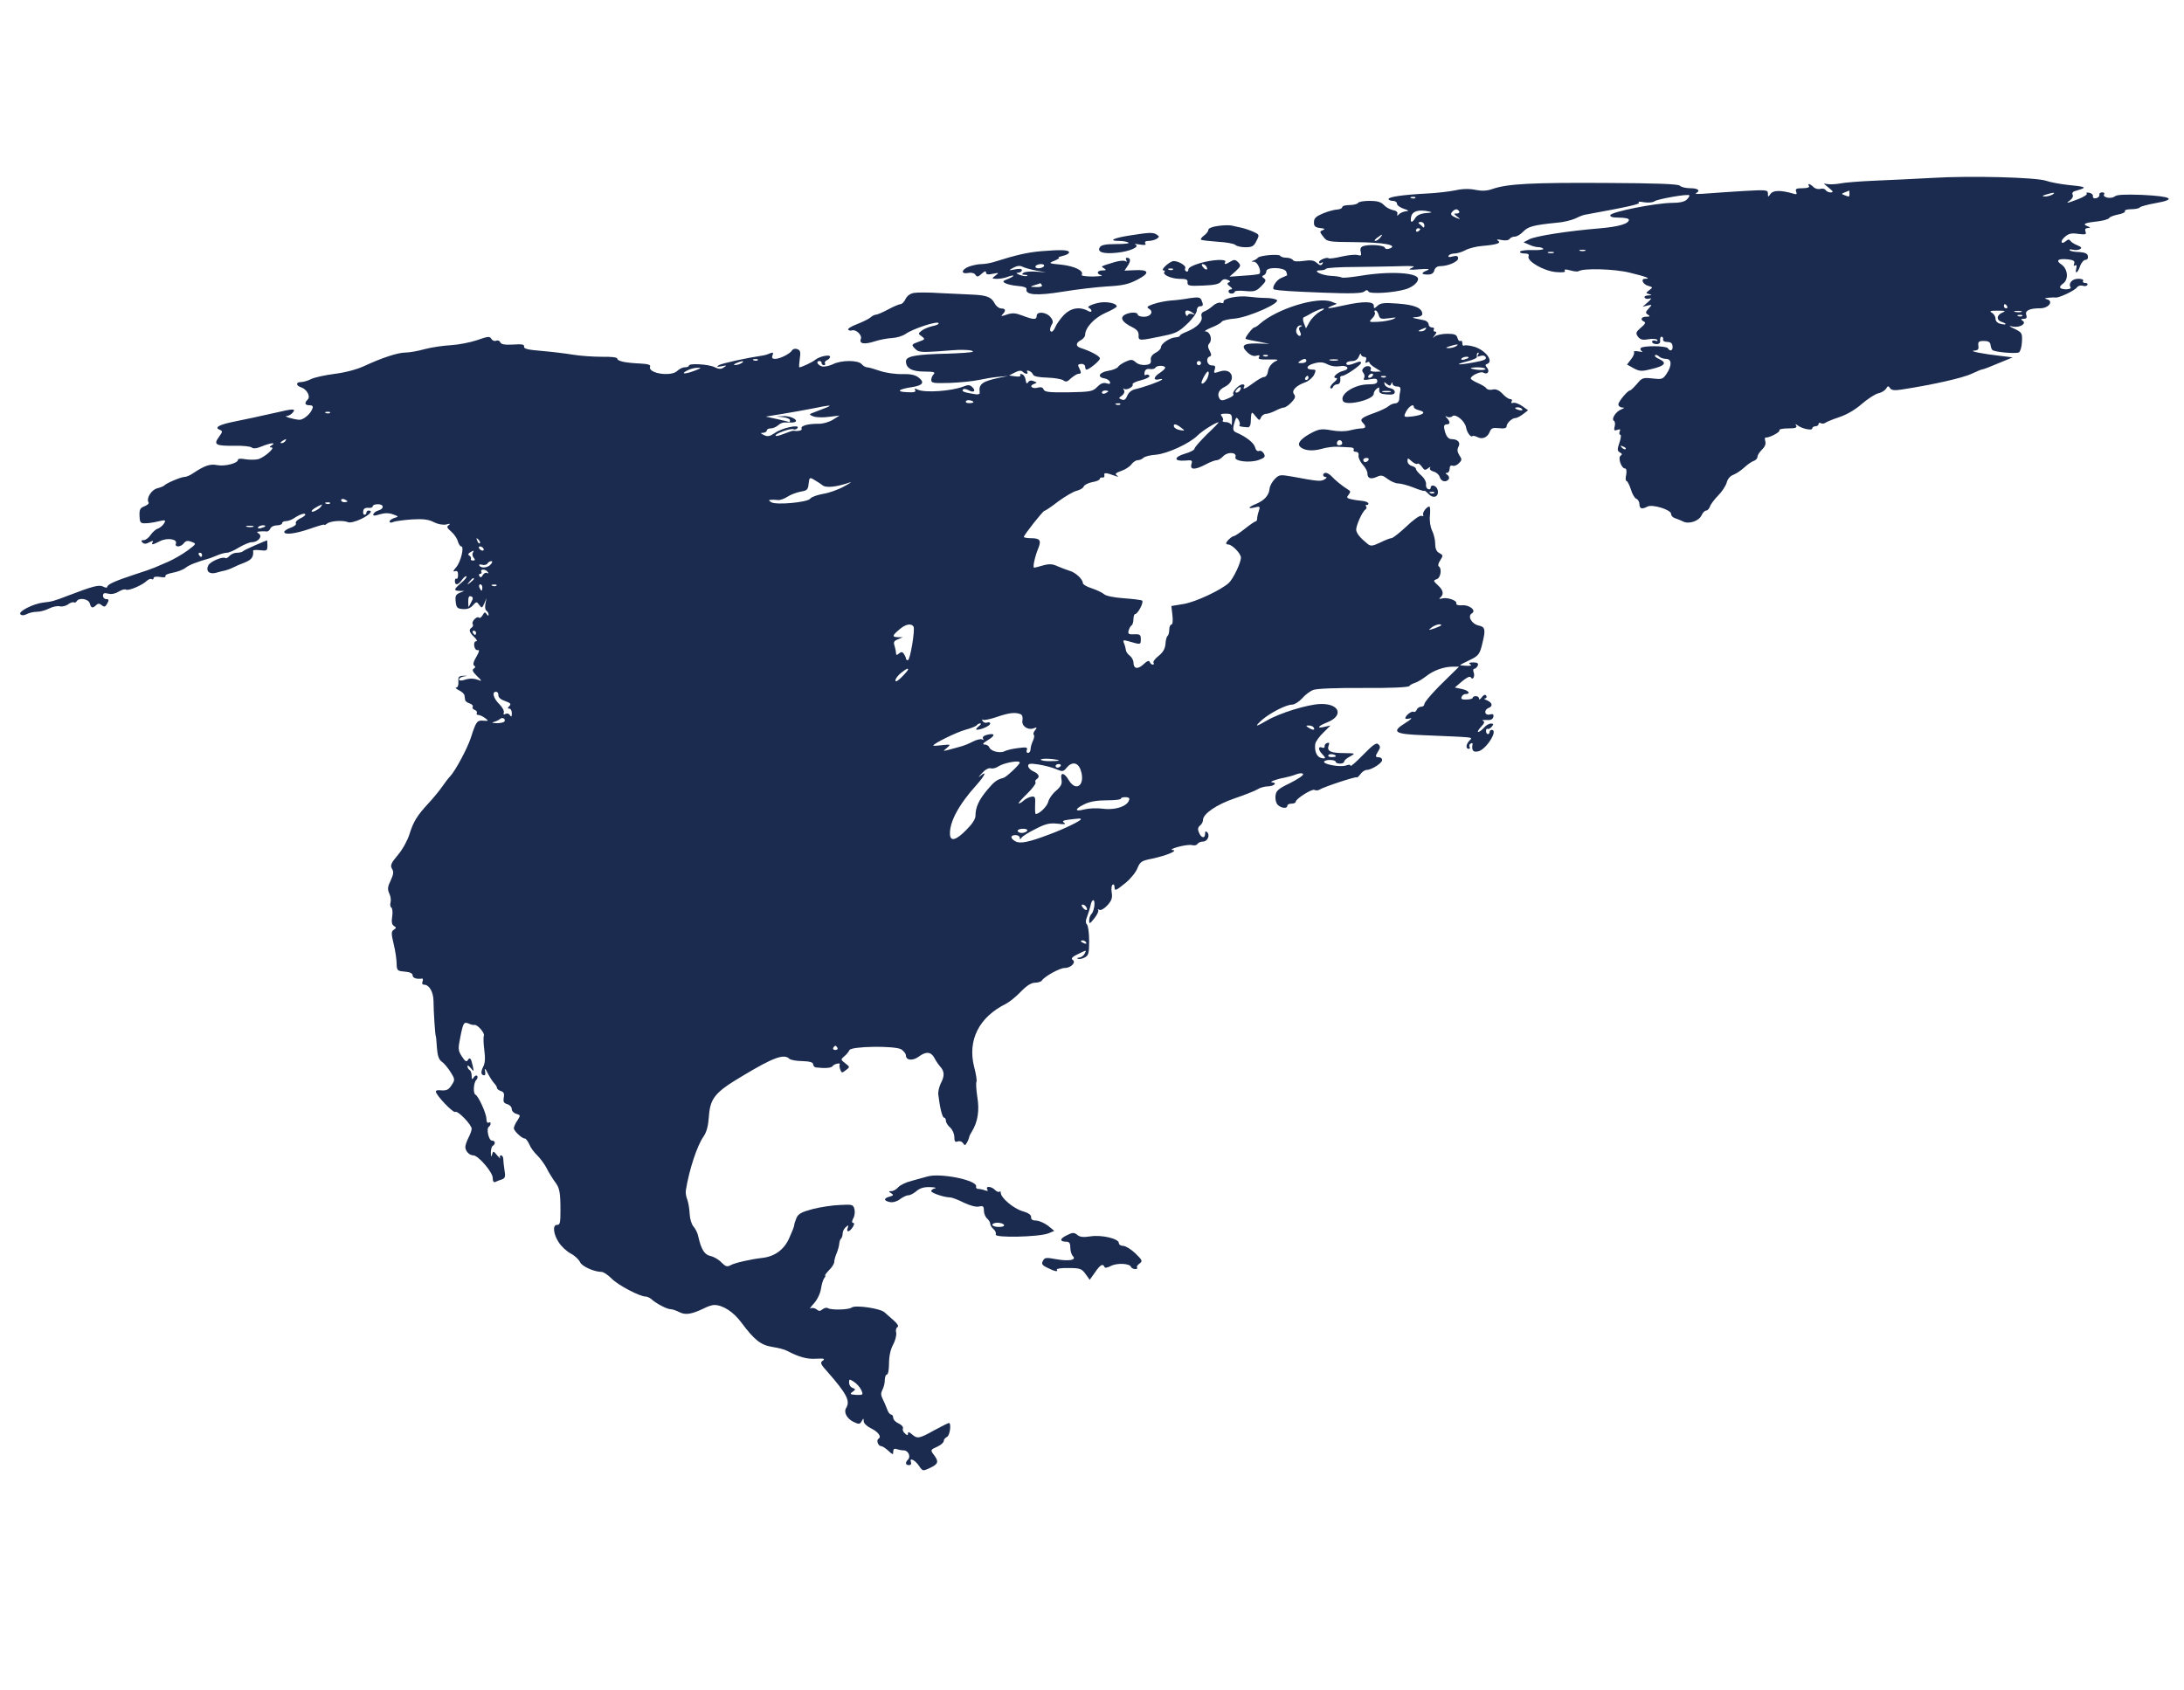 <?xml version="1.0" encoding="utf-8"?>
<!-- Generator: Adobe Illustrator 28.3.0, SVG Export Plug-In . SVG Version: 6.00 Build 0)  -->
<svg version="1.1" id="Layer_1" xmlns="http://www.w3.org/2000/svg" xmlns:xlink="http://www.w3.org/1999/xlink" x="0px" y="0px"
	 viewBox="0 0 150 116.1" style="enable-background:new 0 0 150 116.1;" xml:space="preserve">
<g transform="translate(0,239) scale(0.017,-0.017)">
	<path style="fill:#1A2B4F;" d="M7806.6,13339.9c-63-3.4-166.9-8.5-229.9-11.1c-63-2.6-126-7.7-140.5-11.1
		c-13.6-2.6-34.9-4.3-46.8-3.4l-21.3,2.6l21.3-17.9c17-13.6,18.7-17,6.8-17.9c-7.7,0-17,4.3-20.4,9.4c-2.6,5.1-12.8,7.7-21.3,5.1
		c-9.4-2.6-22.1,0.9-28.1,7.7c-14.5,13.6-25.5,16.2-17.9,3.4c3.4-5.1-7.7-8.5-25.5-8.5c-25.5,0-30.7-2.6-26.4-13.6
		c4.3-11.1,1.7-12.8-13.6-7.7c-47.7,13.6-78.3,13.6-89.4-0.9c-10.2-14.5-11.1-14.5-11.1,0.9c0,14.5-6.8,15.3-96.2,10.2
		c-52.8-3.4-120.9-7.7-150.7-10.2c-30.7-2.6-50.2-2.6-44.3,0.9c20.4,10.2,9.4,20.4-22.1,20.4c-17.9,0-36.6,4.3-42.6,10.2
		c-6.8,6.8-93.7,10.2-301.4,11.1c-297.1,1.7-393.4-3.4-453.8-23.8c-23.8-8.5-43.4-9.4-69.8-4.3c-23.8,5.1-51.9,5.1-81.7-1.7
		c-25.5-5.1-76.6-11.1-113.2-12.8c-97.9-5.1-156.7-13.6-156.7-22.1c0-4.3,7.7-7.7,17-7.7s17-5.1,17-11.9c0-6,12.8-15.3,28.1-20.4
		c18.7-6,22.1-8.5,10.2-9.4c-10.2-0.9-23-6-28.9-11.1c-8.5-9.4-10.2-8.5-7.7,0.9c1.7,6.8-6,12.8-17.9,14.5
		c-11.9,2.6-28.1,11.1-36.6,20.4c-11.9,12.8-27.2,17-57.9,17c-23,0-44.3-3.4-46.8-8.5c-2.6-4.3-18.7-8.5-34.9-8.5
		c-16.2,0-28.9-3.4-28.9-8.5c0-4.3-8.5-8.5-18.7-9.4c-11.1,0-36.6-6.8-57.9-15.3c-29.8-12.8-37.5-19.6-37.5-35.8
		c-0.9-16.2,5.1-21.3,24.7-23.8c18.7-1.7,21.3-4.3,11.1-8.5c-13.6-5.1-13.6-6.8,1.7-26.4c15.3-20.4,18.7-21.3,129.4-22.1
		c114.9-0.9,173.7-11.9,139.6-25.5c-11.1-4.3-17.9-2.6-20.4,3.4c-3.4,10.2-66.4,14.5-89.4,5.1c-7.7-2.6-11.1-11.1-7.7-22.1
		c3.4-15.3,1.7-17-13.6-12.8c-10.2,2.6-40-0.9-65.6-6.8c-25.5-6-47.7-8.5-50.2-6.8c-6.8,6.8-39.2-6.8-39.2-15.3
		c0-5.1,4.3-6,10.2-2.6c6,4.3,6.8,2.6,3.4-4.3c-5.1-7.7-10.2-6.8-22.1,3.4c-11.9,11.1-24.7,12.8-53.6,8.5c-24.7-3.4-40-2.6-43.4,3.4
		c-3.4,5.1-15.3,9.4-26.4,9.4c-11.1,0-22.1,3.4-24.7,7.7c-5.1,8.5-83.4,1.7-90.3-7.7c-2.6-3.4-10.2-8.5-17-11.1
		c-10.2-3.4-10.2-5.1,1.7-5.1c14.5-0.9,30.7-39.2,21.3-48.5c-1.7-2.6-30.7-6-62.2-7.7l-58.7-4.3l24.7,22.1
		c22.1,20.4,22.1,23.8,10.2,36.6c-11.1,11.1-17,11.1-30.7,2.6c-20.4-12.8-28.1-12.8-21.3-1.7c7.7,12.8-51.1,10.2-103-5.1
		c-28.9-8.5-46-17.9-46-25.5c0-6.8-4.3-10.2-8.5-7.7c-5.1,3.4-6.8,8.5-4.3,12.8c6.8,11.1-35.8,34.1-51.9,28.1
		c-20.4-7.7-48.5-36.6-35.8-36.6c5.1,0,6.8-2.6,4.3-6c-11.1-10.2,24.7-27.2,58.7-28.1c28.9,0,35.8-2.6,34.1-14.5
		c-0.9-13.6,6.8-15.3,62.2-12.8c46.8,1.7,65.6,6,73.2,16.2c6.8,9.4,15.3,11.9,26.4,6.8c11.1-4.3,12.8-7.7,5.1-10.2
		c-8.5-3.4-6.8-7.7,4.3-16.2c9.4-6.8,11.1-11.1,5.1-11.9c-15.3,0-13.6-17,1.7-17c6.8,0,12.8,3.4,12.8,7.7c0,3.4,18.7,5.1,41.7,2.6
		c37.5-3.4,45.1-0.9,65.6,19.6c18.7,18.7,20.4,24.7,11.1,31.5c-9.4,6-9.4,9.4-0.9,12.8c5.1,1.7,10.2,9.4,10.2,16.2
		c0,17.9,73.2,16.2,80-1.7c3.4-7.7,4.3-15.3,3.4-15.3c-1.7-0.9-12.8-6-24.7-11.1c-20.4-8.5-40-43.4-26.4-46
		c26.4-5.1,69-7.7,200.1-12.8c109-4.3,154.1-2.6,162.6,4.3c9.4,7.7,13.6,7.7,17.9,0c6.8-10.2,99.6-5.1,149,9.4
		c27.2,7.7,51.1,27.2,51.1,41.7c0,26.4-117.5,32.4-233.3,12.8c-37.5-6-70.7-9.4-74.9-6.8c-4.3,2.6-24.7,6-46,6.8
		c-38.3,2.6-75.8,22.1-40.9,22.1c10.2,0,20.4,2.6,23.8,6.8c3.4,3.4,55.3,6.8,114.1,6.8c59.6,0.9,131.1,1.7,159.2,2.6
		c28.1,0.9,58.7,1.7,68.1,0.9c17-0.9,17-0.9,0-9.4c-11.9-5.1-1.7-6.8,34.1-3.4c37.5,2.6,46,1.7,32.4-4.3c-25.5-10.2-24.7-17,2.6-17
		c14.5,0,23.8,5.1,26.4,17c2.6,10.2,11.9,17,23.8,17c31.5,0,72.4,17.9,72.4,31.5c0,9.4-6,11.9-22.1,7.7c-14.5-4.3-19.6-2.6-16.2,3.4
		c2.6,4.3,13.6,8.5,23.8,8.5s30.7,6,44.3,13.6c14.5,7.7,45.1,15.3,68.1,17c59.6,5.1,78.3,11.9,63,21.3c-7.7,5.1-2.6,6,14.5,2.6
		c16.2-3.4,28.9-0.9,32.4,4.3c3.4,5.1,12.8,9.4,21.3,9.4s23.8,9.4,34.1,20.4c19.6,20.4,41.7,26.4,136.2,35.8
		c25.5,1.7,58.7,10.2,74.1,17c15.3,7.7,32.4,14.5,39.2,15.3c177.9,32.4,226.5,43.4,217.1,49.4c-5.1,3.4,4.3,4.3,21.3,0.9
		c17.9-2.6,36.6-0.9,42.6,4.3c11.9,8.5,134.5,30.7,140.5,23.8c1.7-1.7-2.6-9.4-10.2-17c-9.4-9.4-29.8-13.6-62.2-13.6
		c-64.7-0.9-241.8-35.8-246.9-49.4c-1.7-6.8,8.5-10.2,35.8-10.2c21.3,0,39.2-3.4,39.2-8.5c0-16.2-40-28.1-119.2-34.9
		c-124.3-10.2-258-30.7-283.5-44.3l-23-11.9l22.1-9.4c11.9-6,28.1-10.2,37.5-10.2c8.5,0,17.9-3.4,20.4-6.8c1.7-3.4-17-6-42.6-5.1
		c-25.5,0.9-48.5-1.7-51.1-6c-2.6-4.3,5.1-7.7,17-7.7c14.5,0,20.4-3.4,17-11.1c-7.7-19.6,59.6-58.7,109-63.9
		c29.8-2.6,41.7-0.9,37.5,5.1c-3.4,6,2.6,6.8,21.3,1.7c15.3-4.3,29.8-6,34.1-3.4c20.4,12.8,144.7,9.4,206.9-6
		c67.3-16.2,88.5-24.7,62.2-24.7c-19.6,0-9.4-23,13.6-28.9c17.9-5.1,17.9-6,3.4-17c-15.3-11.9-15.3-11.9,0-16.2
		c11.9-3.4,11.1-4.3-4.3-5.1c-11.1,0-17.9-4.3-14.5-9.4c2.6-4.3,11.1-6,19.6-3.4c9.4,3.4,7.7-1.7-6.8-14.5l-21.3-18.7l19.6,5.1
		c19.6,4.3,19.6,4.3,5.1-11.9c-13.6-14.5-13.6-18.7-3.4-24.7c10.2-6.8,8.5-8.5-6-8.5c-21.3,0-26.4-12.8-8.5-20.4
		c6.8-2.6,2.6-11.1-13.6-23.8c-20.4-17.9-22.1-22.1-11.9-36.6c9.4-11.9,18.7-14.5,42.6-10.2c17,2.6,33.2,1.7,35.8-3.4
		c2.6-4.3-0.9-5.1-7.7-2.6c-7.7,2.6-13.6,0.9-13.6-4.3c0-5.1,7.7-9.4,17.9-9.4c11.9,0,16.2,5.1,14.5,15.3c-0.9,7.7,1.7,14.5,6,14.5
		s7.7-5.1,6-10.2c-1.7-6.8,6-11.1,17-11.1c14.5,0,20.4-5.1,21.3-17c1.7-17.9-9.4-23-18.7-8.5c-6.8,11.1-103.9,11.1-109.8,0.9
		c-3.4-4.3,0-10.2,5.1-12.8c6-2.6,0-3.4-12.8-0.9c-13.6,2.6-22.1,1.7-19.6-2.6c2.6-4.3-2.6-17.9-11.9-28.9l-16.2-21.3l27.2-15.3
		c24.7-12.8,32.4-12.8,73.2-2.6c52.8,12.8,62.2,24.7,29.8,40c-12.8,5.1-20.4,12.8-17,15.3c2.6,3.4,10.2,0.9,15.3-4.3
		c6-6,18.7-10.2,28.9-10.2c23.8,0,24.7-27.2,1.7-61.3c-14.5-21.3-19.6-22.1-56.2-17.9c-38.3,4.3-42.6,2.6-63-22.1
		c-12.8-14.5-24.7-26.4-28.1-26.4c-9.4,0-46.8-45.1-46.8-56.2c0-6.8,6.8-11.9,15.3-12.8c11.1,0,10.2-1.7-4.3-7.7
		c-21.3-8.5-40.9-39.2-28.9-46c4.3-2.6,6-13.6,2.6-23.8c-3.4-14.5-1.7-17,11.1-12.8c11.1,4.3,13.6,2.6,9.4-6.8
		c-2.6-6.8-1.7-12.8,2.6-12.8c4.3,0,2.6-14.5-3.4-31.5c-9.4-28.1-9.4-33.2,1.7-40c9.4-5.1,10.2-8.5,3.4-12.8
		c-12.8-7.7,2.6-51.9,17-51.9c6,0,7.7-9.4,5.1-25.5c-3.4-13.6-2.6-25.5,1.7-25.5c3.4,0,11.1-15.3,17-33.2
		c5.1-17.9,15.3-35.8,22.1-38.3c6.8-2.6,12.8-12.8,12.8-22.1c0-18.7,10.2-21.3,32.4-9.4c20.4,10.2,95.4-12.8,95.4-29.8
		c0-6.8,6.8-14.5,15.3-17c7.7-2.6,23-8.5,33.2-13.6c23.8-11.9,63.9,1.7,74.9,25.5c4.3,10.2,12.8,18.7,18.7,18.7
		c5.1,0,11.9,7.7,15.3,17c2.6,8.5,17.9,28.9,33.2,44.3c15.3,15.3,30.7,39.2,34.1,51.9c3.4,14.5,14.5,27.2,27.2,31.5
		c11.1,4.3,31.5,17.9,44.3,29.8c12.8,11.9,29.8,23.8,38.3,26.4c7.7,2.6,14.5,10.2,14.5,16.2c0,6.8,8.5,19.6,17.9,28.9
		c11.9,11.1,17,23,13.6,34.1c-2.6,9.4-1.7,16.2,1.7,15.3c11.1-3.4,60.5,22.1,55.3,28.9c-2.6,4.3,13.6,7.7,34.9,7.7
		c28.9,0,37.5,2.6,33.2,11.1c-5.1,7.7-3.4,7.7,6,0.9c17.9-13.6,58.7-22.1,58.7-11.9c0,4.3,6,8.5,12.8,8.5c6.8,0,12.8,4.3,12.8,9.4
		c0,4.3,4.3,6,8.5,3.4c5.1-3.4,13.6-2.6,19.6,1.7s31.5,14.5,57,23c28.1,9.4,63.9,29.8,89.4,52.8c23.8,20.4,52.8,39.2,65.6,42.6
		c13.6,2.6,27.2,11.1,32.4,18.7c6.8,11.9,9.4,12.8,16.2,2.6c5.1-8.5,17.9-10.2,45.1-6c122.6,18.7,249.5,46.8,286.1,64.7
		c19.6,9.4,38.3,17,41.7,17c4.3,0,33.2,11.1,64.7,24.7l57.9,23.8l-49.4,6c-69,7.7-130.3,19.6-106.4,21.3c15.3,0.9,19.6,5.1,17,20.4
		c-1.7,15.3,1.7,18.7,22.1,18.7c17.9,0,25.5-4.3,27.2-15.3c0.9-9.4,4.3-18.7,7.7-21.3c7.7-8.5,97.1-16.2,107.3-9.4
		c5.1,3.4,11.1,22.1,11.9,42.6c1.7,34.9,0,37.5-28.9,51.9c-25.5,11.9-27.2,13.6-6.8,9.4c27.2-5.1,56.2,12.8,38.3,23.8
		c-8.5,6-6.8,7.7,4.3,7.7c11.1,0,14.5,4.3,10.2,16.2c-5.1,17,13.6,26.4,56.2,26.4c34.9,0,56.2,28.9,27.2,36.6c-11.1,2.6-9.4,4.3,6,6
		c11.9,0.9,24.7,1.7,28.9,0.9c12.8-2.6,76.6,27.2,86.8,40.9c5.1,6.8,15.3,9.4,23,6.8c7.7-2.6,16.2-1.7,18.7,2.6
		c3.4,5.1-0.9,8.5-8.5,8.5c-7.7,0-11.1,4.3-8.5,8.5c3.4,5.1-5.1,8.5-19.6,8.5c-24.7,0-40.9-18.7-30.7-34.9
		c5.1-8.5-33.2-11.1-41.7-1.7c-3.4,2.6,1.7,11.1,11.1,17c23.8,17,19.6,59.6-6.8,77.5c-24.7,16.2-12.8,24.7,27.2,20.4
		c22.1-2.6,28.1-6.8,24.7-17c-3.4-7.7-1.7-11.1,3.4-7.7c6,4.3,7.7,0,5.1-11.1c-6.8-26.4,6-19.6,15.3,8.5
		c5.1,14.5,15.3,25.5,22.1,25.5s11.1,6,9.4,15.3c-1.7,10.2-11.9,14.5-34.9,16.2c-17.9,0-34.9,3.4-38.3,6.8
		c-3.4,4.3,2.6,5.1,11.9,2.6c10.2-2.6,23.8-1.7,29.8,2.6c8.5,5.1,5.1,8.5-11.1,15.3c-11.9,4.3-24.7,12.8-28.1,17.9
		c-4.3,6.8-9.4,6.8-17.9-0.9c-20.4-17-24.7,0-4.3,17c15.3,13.6,27.2,16.2,54.5,11.9c28.9-3.4,33.2-2.6,28.9,9.4
		c-3.4,9.4-0.9,13.6,9.4,14.5c11.9,0,11.9,1.7-2.6,7.7c-21.3,8.5-9.4,13.6,46,19.6c20.4,2.6,40,8.5,42.6,12.8
		c2.6,5.1,19.6,11.1,36.6,14.5c17.9,3.4,29.8,9.4,27.2,13.6c-2.6,4.3,9.4,7.7,25.5,7.7s31.5,3.4,34.1,6.8
		c2.6,4.3,31.5,11.9,64.7,17.9c86,15.3,65.6,27.2-54.5,33.2c-70.7,2.6-102.2,0.9-110.7-6c-14.5-11.9-51.1-4.3-43.4,8.5
		c3.4,4.3-0.9,7.7-7.7,7.7c-7.7,0-12.8-4.3-11.1-10.2c0.9-5.1-5.1-11.9-13.6-13.6c-8.5-1.7-13.6,1.7-12.8,7.7
		c1.7,6-5.1,12.8-14.5,14.5c-9.4,1.7-14.5,0.9-10.2-3.4c3.4-3.4-11.9-13.6-34.1-22.1c-48.5-18.7-53.6-18.7-32.4-4.3
		c8.5,6.8,12.8,16.2,9.4,22.1c-3.4,5.1,0,11.1,6.8,13.6c7.7,2.6,19.6,6,27.2,8.5c23,7.7,11.1,11.1-51.1,17
		c-32.4,3.4-73.2,11.1-90.3,17C8225.5,13342.4,7959,13349.2,7806.6,13339.9z M7471.9,13276.8c0-14.5,0-14.5-19.6-6.8
		c-13.6,5.1-13.6,6,1.7,11.9c8.5,3.4,16.2,6.8,17,6.8C7471.1,13289.6,7471.9,13283.7,7471.9,13276.8z M8291.9,13272.6
		c-6.8-4.3-20.4-7.7-29.8-7.7c-13.6,0.9-13.6,1.7,4.3,7.7C8296.1,13282,8307.2,13282,8291.9,13272.6z M5718,13259
		c-2.6-2.6-10.2-3.4-16.2-0.9c-6.8,2.6-4.3,5.1,5.1,5.1C5716.3,13264.1,5721.4,13261.5,5718,13259z M5760.6,13197.7
		c-20.4-1.7-35.8-8.5-42.6-19.6c-13.6-22.1-21.3-20.4-17,4.3c4.3,23,29.8,30.7,70.7,22.1
		C5788.7,13201.1,5787,13199.4,5760.6,13197.7z M5895.1,13204.5c2.6-4.3-1.7-8.5-9.4-8.5c-13.6,0-13.6-0.9,1.7-12.8
		s14.5-11.9-6.8-3.4c-18.7,8.5-21.3,12.8-14.5,22.1C5878.1,13215.5,5888.3,13216.4,5895.1,13204.5z M5754.6,13147.4
		c0-7.7-2.6-10.2-6-6c-4.3,4.3-10.2,10.2-15.3,13.6c-5.1,3.4-1.7,6.8,6.8,6.8C5747.8,13161.9,5754.6,13155.9,5754.6,13147.4z
		 M5737.6,13133c0-2.6-3.4-6.8-8.5-9.4c-4.3-2.6-8.5-0.9-8.5,3.4c0,5.1,4.3,9.4,8.5,9.4C5734.2,13136.4,5737.6,13134.7,5737.6,13133
		z M5575.8,13098c-6-6.8-14.5-12.8-19.6-12.8s-1.7,6,7.7,12.8C5585.2,13114.2,5589.4,13114.2,5575.8,13098z M6404.3,13045.3
		c-6-1.7-16.2-1.7-21.3,0c-6,2.6-1.7,4.3,10.2,4.3S6409.4,13047.8,6404.3,13045.3z M6276.5,13036.7c-6-1.7-16.2-1.7-21.3,0
		c-6,2.6-1.7,4.3,10.2,4.3C6277.4,13041,6281.6,13039.3,6276.5,13036.7z M4873.4,12982.3c9.4-14.5-0.9-17.9-12.8-3.4
		c-6.8,7.7-6.8,12.8-1.7,12.8C4864,12991.6,4870.8,12987.4,4873.4,12982.3z M4738.9,12969.5c-2.6-2.6-10.2-3.4-16.2-0.9
		c-6.8,2.6-4.3,5.1,5.1,5.1C4737.2,12974.6,4742.3,12972,4738.9,12969.5z M8108.8,12821.3c2.6-4.3,0.9-8.5-3.4-8.5
		c-5.1,0-9.4,4.3-9.4,8.5c0,5.1,1.7,8.5,3.4,8.5C8102,12829.8,8106.3,12826.4,8108.8,12821.3z M8090.1,12795.8
		c-24.7-10.2-25.5-31.5-1.7-38.3c23-7.7,17-13.6-7.7-6.8c-11.1,2.6-18.7,11.1-18.7,20.4c0,8.5-6.8,19.6-14.5,23.8
		c-11.9,6.8-6.8,8.5,23,8.5C8102,12803.5,8105.4,12801.8,8090.1,12795.8z M8166.7,12798.3c-6-1.7-17.9-1.7-25.5,0
		c-8.5,2.6-3.4,4.3,10.2,4.3C8165.9,12802.6,8171.8,12800.9,8166.7,12798.3z M8170.1,12782.2c-2.6-2.6-10.2-3.4-16.2-0.9
		c-6.8,2.6-4.3,5.1,5.1,5.1C8168.4,12787.3,8173.5,12784.7,8170.1,12782.2z M6567.7,12244.1c-2.6-2.6-9.4,0-15.3,6
		c-7.7,8.5-6.8,9.4,5.1,4.3C6566,12251.7,6570.3,12246.6,6567.7,12244.1z"/>
	<path style="fill:#1A2B4F;" d="M4920.2,13145.7c-21.3-2.6-38.3-9.4-38.3-15.3s-7.7-16.2-17-23c-9.4-6.8-15.3-14.5-12.8-17
		c2.6-2.6,33.2-6,67.3-8.5c34.1-1.7,66.4-7.7,71.5-12.8c5.1-5.1,23.8-9.4,40.9-9.4c27.2,0,34.1,4.3,44.3,25.5
		c12.8,24.7,12.8,25.5-13.6,37.5c-15.3,6.8-36.6,13.6-48.5,16.2c-11.9,2.6-28.9,6-38.3,8.5
		C4966.2,13149.1,4941.5,13149.1,4920.2,13145.7z"/>
	<path style="fill:#1A2B4F;" d="M4565.2,13107.4c-66.4-10.2-90.3-22.1-44.3-22.1c16.2,0,33.2-3.4,38.3-6.8c6-3.4-16.2-6-48.5-6
		c-43.4,0-61.3-3.4-67.3-12.8c-11.9-19.6,13.6-28.1,69.8-22.1c51.9,5.1,94.5,24.7,73.2,33.2c-6,2.6,1.7,2.6,17.9,0
		c20.4-3.4,27.2-2.6,23,4.3c-4.3,6.8,0.9,10.2,13.6,10.2c11.1,0,25.5,4.3,32.4,8.5c11.1,7.7,11.1,9.4,0,17
		C4658,13120.2,4646.1,13120.2,4565.2,13107.4z"/>
	<path style="fill:#1A2B4F;" d="M4205,13043.6c-56.2-5.1-97.1-14.5-192.4-44.3c-14.5-4.3-35.8-7.7-47.7-7.7s-33.2-4.3-48.5-9.4
		c-32.4-11.9-36.6-32.4-4.3-26.4c13.6,2.6,24.7-0.9,28.9-7.7c6-9.4,11.1-8.5,24.7,4.3c11.9,11.1,17.9,12.8,17.9,5.1
		c0-7.7,7.7-9.4,27.2-5.1c25.5,5.1,26.4,4.3,11.1-6.8c-16.2-12.8-16.2-12.8,6-13.6c12.8,0,32.4,3.4,44.3,8.5
		c11.9,4.3,22.1,6,22.1,4.3c0-2.6-10.2-8.5-23-13.6c-20.4-7.7-22.1-10.2-9.4-17c7.7-4.3,30.7-9.4,51.1-11.1
		c22.1-1.7,35.8-6,34.1-12.8c-5.1-23.8,42.6-27.2,146.4-10.2c57,9.4,137.9,18.7,179.7,21.3c62.2,3.4,86,8.5,121.8,27.2
		c52.8,27.2,47.7,41.7-11.9,38.3l-40-1.7l13.6,20.4c12.8,20.4,11.1,31.5-4.3,31.5c-4.3,0-5.1-4.3-1.7-10.2c3.4-6,2.6-6.8-4.3-3.4
		c-5.1,3.4-23.8,1.7-41.7-3.4c-61.3-18.7-57.9-17-44.3-25.5c10.2-6.8,8.5-8.5-6-8.5c-23,0-26.4-14.5-4.3-19.6
		c7.7-2.6-7.7-4.3-34.9-5.1c-27.2,0-47.7,2.6-45.1,6.8c10.2,16.2-28.1,34.9-80.9,40.9c-53.6,5.1-54.5,6-28.9,16.2
		c14.5,6,22.1,11.9,17,12.8c-4.3,0.9,2.6,3.4,16.2,6.8c14.5,2.6,25.5,9.4,25.5,13.6C4320,13049.5,4286.8,13050.4,4205,13043.6z
		 M4187.1,12965.2l39.2-6.8l-40,2.6c-21.3,1.7-44.3,0-51.1-4.3c-8.5-6-6.8-7.7,6-8.5c9.4,0,12.8-2.6,7.7-4.3
		c-5.1-2.6-18.7,0-29.8,4.3c-14.5,6-16.2,8.5-5.1,8.5c7.7,0.9,14.5,5.1,14.5,10.2c0,6-10.2,6.8-27.2,3.4c-28.1-5.1-28.1-5.1-6.8,6.8
		c14.5,7.7,26.4,9.4,37.5,3.4C4140.3,12976.3,4165,12969.5,4187.1,12965.2z M4217.8,12983.1c-2.6-4.3-12.8-8.5-22.1-8.5
		s-14.5,4.3-11.9,8.5c2.6,5.1,12.8,8.5,22.1,8.5C4215.2,12991.6,4220.3,12988.2,4217.8,12983.1z M4209.3,12906.5
		c3.4-5.1-6-8.5-23-7.7c-26.4,0.9-27.2,0.9-6.8,7.7c11.9,3.4,22.1,6.8,23,7.7C4203.3,12915,4206.7,12911.6,4209.3,12906.5z"/>
	<path style="fill:#1A2B4F;" d="M3691.6,12875c-14.5-2.6-27.2-11.9-33.2-24.7c-5.1-11.1-14.5-20.4-19.6-20.4
		c-6,0-28.1-9.4-50.2-21.3c-22.1-11.9-44.3-21.3-49.4-21.3s-16.2-5.1-23-11.9c-7.7-6-31.5-17.9-53.6-26.4
		c-22.1-8.5-38.3-17.9-35.8-22.1c1.7-3.4,8.5-5.1,14.5-3.4c16.2,6,42.6-18.7,36.6-34.1c-7.7-19.6,12.8-23.8,55.3-10.2
		c20.4,6.8,52.8,12.8,70.7,13.6c18.7,0.9,43.4,8.5,55.3,17c28.9,20.4,126.9,52.8,132.8,43.4c2.6-3.4-8.5-9.4-23.8-11.9
		c-14.5-3.4-34.9-11.1-43.4-17.9c-16.2-12.8-16.2-12.8-0.9-23.8c14.5-11.1,13.6-12.8-11.1-21.3c-31.5-11.1-32.4-12.8-13.6-30.7
		c11.1-11.9,26.4-12.8,91.1-8.5c87.7,6.8,86,6.8,120.1,5.1c13.6-0.9,23-4.3,19.6-6.8c-2.6-2.6-48.5-6-101.3-7.7
		c-127.7-2.6-168.6-10.2-168.6-30.7c0-28.1,23.8-41.7,74.9-41.7c36.6,0,45.1-2.6,37.5-10.2c-6-6-10.2-16.2-10.2-23.8
		c0-12.8,10.2-13.6,74.9-11.9c40.9,1.7,93.7,6.8,116.6,11.9c23.8,5.1,59.6,11.1,80.9,12.8l38.3,3.4l-34.1-6.8
		c-69.8-14.5-86-25.5-80.9-59.6c0.9-8.5-6-10.2-31.5-5.1c-34.9,6-42.6,10.2-34.9,17.9c3.4,2.6,12.8,0.9,22.1-4.3
		c20.4-11.1,30.7-2.6,14.5,12.8c-9.4,9.4-17,10.2-35.8,2.6c-47.7-18.7-155-26.4-184.8-12.8c-11.9,6-14.5,5.1-10.2-1.7
		c4.3-7.7-5.1-10.2-33.2-8.5c-45.1,1.7-35.8,11.9,19.6,20.4c44.3,6.8,52.8,18.7,28.1,38.3c-13.6,11.1-32.4,15.3-67.3,14.5
		c-26.4-0.9-67.3,5.1-89.4,12.8c-22.1,7.7-46,14.5-51.9,14.5c-6.8,0-16.2,6-22.1,12.8c-14.5,17-83.4,17-117.5-0.9
		c-15.3-6.8-34.9-11.1-44.3-7.7c-17.9,6-23.8,21.3-8.5,21.3c5.1,0,8.5-3.4,8.5-8.5c0-4.3,4.3-8.5,9.4-8.5c4.3,0,6.8,3.4,4.3,7.7
		c-2.6,4.3,0.9,9.4,7.7,12.8c6.8,2.6,12.8,8.5,12.8,13.6c0,10.2-40.9,2.6-59.6-11.9c-11.9-10.2-56.2-30.7-64.7-30.7
		c-1.7,0-0.9,15.3,1.7,34.1c4.3,27.2,2.6,34.9-9.4,39.2c-7.7,3.4-17,1.7-21.3-4.3c-8.5-14.5-49.4-34.9-69-34.9
		c-11.1,0-14.5,4.3-10.2,14.5c4.3,11.1,2.6,12.8-11.1,7.7c-8.5-4.3-23.8-8.5-33.2-9.4c-57.9-8.5-160.9-30.7-172.8-38.3
		c-11.1-6.8-8.5-7.7,11.1-4.3c22.1,4.3,23,4.3,9.4-4.3c-11.9-8.5-20.4-7.7-38.3,0.9c-23.8,11.9-103,16.2-103,6
		c0-4.3-7.7-6.8-16.2-6.8c-9.4,0-23-6.8-30.7-14.5c-24.7-24.7-120.1-10.2-109.8,17c2.6,7.7-8.5,11.1-40.9,12.8
		c-58.7,2.6-92,9.4-92,20.4c0,4.3-25.5,7.7-61.3,6.8c-34.1,0-86.8,3.4-117.5,8.5s-87.7,11.9-127.7,15.3c-53.6,4.3-71.5,8.5-69.8,17
		c1.7,9.4-8.5,11.1-45.1,8.5c-33.2-1.7-47.7,0.9-51.1,9.4c-2.6,6-10.2,9.4-17,6c-6.8-2.6-15.3,0.9-19.6,8.5c-6,10.2-13.6,9.4-57-6
		c-28.1-9.4-75.8-18.7-106.4-20.4c-30.7-1.7-78.3-8.5-106.4-16.2c-27.2-7.7-62.2-13.6-77.5-13.6c-29.8,0-94.5-21.3-166-54.5
		c-28.9-13.6-77.5-26.4-119.2-31.5c-39.2-5.1-82.6-14.5-95.4-21.3c-13.6-6.8-31.5-11.9-40.9-11.9c-21.3,0-20.4-14.5,0.9-21.3
		c23-7.7,39.2-36.6,26.4-49.4c-14.5-14.5-11.1-23,7.7-23c11.9,0,15.3-4.3,11.1-14.5c-7.7-21.3-36.6-45.1-52.8-44.3
		c-23.8,1.7-65.6,14.5-51.1,15.3c7.7,0,18.7,6.8,24.7,13.6c13.6,17,4.3,17-72.4-0.9c-73.2-16.2-114.1-25.5-174.5-37.5
		c-51.9-11.1-69.8-22.1-48.5-30.7c12.8-5.1,12.8-7.7-2.6-28.9c-23-31.5-13.6-36.6,62.2-35.8c33.2,0.9,64.7-2.6,69.8-6.8
		c6.8-6,20.4-4.3,40.9,4.3c35.8,14.5,60.5,17,40,4.3c-10.2-6.8-10.2-8.5-0.9-8.5c17.9,0-29.8-41.7-54.5-47.7
		c-11.9-2.6-34.9-2.6-51.1,0c-17,3.4-29.8,2.6-29.8-2.6c0-13.6-52.8-27.2-83.4-21.3c-28.9,6-51.1-1.7-97.1-32.4
		c-11.9-8.5-28.1-15.3-35.8-15.3c-13.6,0-74.1-25.5-81.7-34.9c-2.6-2.6-15.3-7.7-28.1-11.1c-23.8-6-45.1-40.9-34.9-57
		c2.6-4.3-5.1-11.1-16.2-15.3c-17.9-6.8-21.3-13.6-20.4-38.3c0.9-27.2,3.4-30.7,22.1-30.7c12.8,0,36.6,3.4,53.6,7.7
		c28.9,6.8,31.5,6,23.8-7.7c-5.1-8.5-16.2-17.9-24.7-21.3c-9.4-2.6-22.1-14.5-29.8-25.5c-7.7-11.9-20.4-21.3-28.1-21.3
		c-10.2,0-11.9-2.6-5.1-9.4c6.8-6.8,14.5-6.8,28.1,0.9c12.8,6.8,17,6.8,13.6,0.9c-8.5-12.8,0-11.9,28.9,3.4
		c29.8,15.3,71.5,8.5,64.7-9.4c-6-16.2,20.4-15.3,32.4,1.7c7.7,9.4,15.3,11.1,30.7,5.1c20.4-7.7,20.4-7.7-17-35.8
		c-21.3-15.3-55.3-34.9-76.6-44.3s-46-19.6-55.3-23.8s-46-17-80.9-28.1c-77.5-25.5-110.7-40-110.7-50.2c0-4.3-7.7-3.4-16.2,0.9
		c-16.2,9.4-43.4,1.7-141.3-35.8c-57-22.1-67.3-24.7-99.6-28.1c-40.9-4.3-104.7-36.6-93.7-47.7c5.1-5.1,14.5-5.1,25.5,0.9
		c9.4,5.1,28.1,9.4,41.7,9.4c12.8,0,34.9,6,49.4,13.6c13.6,6.8,33.2,11.1,42.6,8.5c9.4-2.6,24.7,1.7,33.2,7.7
		c8.5,6.8,18.7,10.2,23,8.5c3.4-2.6,8.5-0.9,11.9,4.3c9.4,16.2,47.7,9.4,52.8-8.5c5.1-19.6,11.9-21.3,26.4-6.8
		c6.8,6.8,12.8,6.8,22.1-0.9c10.2-8.5,14.5-6.8,22.1,6.8c7.7,14.5,6.8,17.9-4.3,17.9c-6.8,0-12.8,6-12.8,13.6
		c0,10.2,5.1,12.8,21.3,8.5c13.6-3.4,28.9,0,42.6,8.5c11.1,6.8,24.7,11.1,28.9,7.7c10.2-6,66.4,17.9,84.3,35.8
		c6.8,6,15.3,9.4,19.6,6.8c4.3-3.4,7.7-0.9,7.7,4.3s10.2,6.8,26.4,4.3c15.3-2.6,23.8-1.7,21.3,3.4c-2.6,4.3,10.2,10.2,28.9,13.6
		c18.7,3.4,42.6,11.9,52.8,20.4c16.2,11.9,39.2,21.3,100.5,39.2c2.6,0.9,15.3,6,28.1,11.1c13.6,6,30.7,10.2,38.3,10.2
		s29.8,9.4,48.5,21.3c18.7,11.1,42.6,21.3,51.9,21.3c25.5,0,45.1,23.8,28.1,34.9c-9.4,6-8.5,7.7,5.1,8.5c9.4,0.9,21.3,0.9,26.4,0
		c6-0.9,11.9,4.3,15.3,11.9c2.6,6.8,14.5,12.8,26.4,12.8c11.9,0,21.3,4.3,21.3,8.5c0,5.1,6.8,8.5,15.3,8.5c8.5,0,22.1,5.1,31.5,11.1
		c23.8,16.2,46.8,23.8,46.8,15.3c0-3.4-10.2-11.1-22.1-16.2c-11.9-6-18.7-14.5-16.2-18.7c3.4-5.1-6-12.8-20.4-17.9
		c-14.5-5.1-26.4-12.8-26.4-17c0-13.6,45.1-7.7,104.7,12.8c31.5,11.1,57,18.7,57,16.2c0-2.6,5.1-0.9,11.1,4.3
		c12.8,11.1,64.7,14.5,84.3,6c9.4-3.4,29.8,1.7,53.6,12.8c34.9,17,50.2,34.1,29.8,34.1c-4.3,0-8.5-3.4-8.5-8.5
		c0-4.3-3.4-8.5-7.7-8.5c-4.3,0-6.8,6.8-5.1,15.3c0.9,9.4,8.5,13.6,20.4,12.8c9.4-1.7,17.9,1.7,17.9,6c0,5.1,9.4,8.5,21.3,8.5
		c24.7,0,25.5-18.7,0.9-25.5c-9.4-2.6-17.9-9.4-19.6-14.5c-2.6-7.7,4.3-7.7,25.5-0.9c20.4,6,36.6,6,53.6,0c23.8-8.5,23.8-9.4,6-14.5
		c-11.1-3.4-19.6-10.2-19.6-14.5c0-5.1,6-6,15.3-1.7c7.7,3.4,41.7,7.7,74.9,10.2c46,2.6,67.3,0,88.5-11.1c17-8.5,35.8-11.9,50.2-9.4
		c14.5,4.3,18.7,3.4,10.2-2.6c-9.4-6-7.7-11.1,10.2-26.4c11.9-10.2,23.8-28.1,26.4-39.2c3.4-11.1,9.4-20.4,13.6-20.4
		c13.6,0-1.7-63-20.4-84.3c-11.9-13.6-13.6-18.7-5.1-16.2c9.4,3.4,12.8-0.9,12.8-14.5c0-11.1-2.6-17.9-6-15.3
		c-4.3,1.7-6.8-2.6-6.8-9.4c0-19.6,13.6-17,28.9,5.1c7.7,10.2,15.3,16.2,17.9,13.6c2.6-2.6-6.8-14.5-21.3-26.4
		c-30.7-26.4-31.5-31.5-6-32.4h18.7l-18.7-7.7c-16.2-6.8-18.7-13.6-16.2-35.8c2.6-23.8,6-28.1,28.1-29.8c17-1.7,31.5,3.4,40.9,14.5
		c14.5,16.2,16.2,16.2,26.4,1.7c10.2-13.6,11.1-12.8,20.4,6.8l8.5,21.3l-4.3-23c-2.6-12.8-0.9-25.5,4.3-28.1
		c4.3-2.6,8.5-10.2,8.5-15.3c0-6.8-2.6-6-7.7,1.7c-6,9.4-9.4,8.5-16.2-4.3c-5.1-8.5-11.9-13.6-14.5-10.2
		c-8.5,8.5-32.4-16.2-25.5-26.4c2.6-4.3,0.9-10.2-4.3-13.6c-12.8-8.5-10.2-18.7,10.2-38.3c10.2-9.4,13.6-17,7.7-17
		c-6,0-9.4-7.7-7.7-18.7c1.7-11.1,7.7-18.7,14.5-17c7.7,1.7,6-6.8-6-27.2c-11.9-19.6-14.5-32.4-8.5-35.8s5.1-7.7-1.7-11.9
		c-8.5-5.1-4.3-12.8,13.6-30.7c17.9-17,20.4-21.3,7.7-16.2c-22.1,8.5-37.5,8.5-61.3,0.9c-11.9-3.4-19.6-2.6-19.6,2.6
		c0,4.3,8.5,10.2,19.6,11.9c16.2,2.6,16.2,3.4-2.6,2.6c-17.9-0.9-21.3-5.1-19.6-23.8c0.9-13.6-2.6-23.8-8.5-23.8
		c-6,0-0.9-5.1,11.1-11.1s22.1-15.3,22.1-21.3c0.9-6,1.7-13.6,2.6-17.9c0-4.3,8.5-11.1,17.9-13.6c9.4-3.4,15.3-9.4,12.8-13.6
		c-3.4-4.3,0.9-10.2,7.7-12.8c7.7-2.6,11.1-8.5,8.5-12.8c-2.6-4.3,0.9-7.7,6.8-7.7c6,0,17.9-6,27.2-12.8
		c14.5-11.1,14.5-11.9-7.7-10.2c-25.5,1.7-28.9-2.6-50.2-69c-14.5-44.3-63-134.5-84.3-156.7c-6-6-20.4-24.7-31.5-40.9
		c-11.1-16.2-35.8-46-54.5-66.4c-46.8-50.2-62.2-75.8-77.5-125.2c-6.8-23-27.2-61.3-46-83.4c-28.9-34.1-32.4-43.4-24.7-57
		c7.7-11.9,6-22.1-5.1-46.8c-12.8-25.5-13.6-35.8-6-52.8c6-11.9,7.7-28.1,5.1-36.6c-2.6-8.5-0.9-17.9,3.4-20.4
		c4.3-3.4,6-18.7,3.4-35.8c-3.4-21.3-1.7-33.2,6.8-38.3c10.2-6.8,10.2-8.5,0-15.3c-11.1-6.8-11.1-15.3-0.9-57.9
		c6.8-27.2,11.9-63,11.9-79.2c0.9-28.1,2.6-29.8,33.2-32.4c20.4-1.7,31.5-6.8,31.5-15.3c0-10.2,16.2-16.2,37.5-12.8
		c4.3,0.9,5.1-4.3,2.6-11.9c-3.4-7.7-0.9-12.8,6-12.8c21.3,0,38.3-29.8,38.3-68.1c0-37.5,6.8-140.5,9.4-140.5c0.9,0,2.6-20.4,4.3-46
		c2.6-33.2,7.7-48.5,20.4-57c9.4-6.8,24.7-25.5,34.9-41.7c17.9-28.1,17.9-31.5,5.1-51.1c-13.6-21.3-21.3-24.7-49.4-22.1
		c-8.5,0.9-15.3-0.9-15.3-5.1c0-14.5,69.8-87.7,78.3-82.6c10.2,6.8,66.4-51.9,66.4-68.1c0-6.8-6-23-12.8-35.8
		c-6.8-13.6-12.8-30.7-12.8-37.5c0-17,16.2-34.1,32.4-34.1c19.6,0,78.3-68.1,78.3-91.1c0-13.6,3.4-19.6,11.1-16.2
		c5.1,2.6,17,7.7,26.4,10.2c12.8,5.1,14.5,11.9,10.2,36.6c-2.6,17-5.1,37.5-5.1,46c0,7.7-4.3,14.5-9.4,14.5c-4.3,0-6-5.1-3.4-10.2
		c3.4-6-1.7-1.7-11.1,9.4c-16.2,19.6-17,19.6-21.3,4.3c-2.6-11.9-4.3-10.2-5.1,6.8c0,12.8,3.4,25.5,7.7,28.1
		c12.8,7.7,10.2,21.3-3.4,21.3c-12.8,0-23.8,49.4-11.9,56.2c3.4,2.6,6.8,8.5,6.8,12.8c0,5.1-3.4,6-8.5,3.4
		c-5.1-2.6-8.5,4.3-8.5,15.3c0,21.3-32.4,92.8-44.3,97.9c-10.2,5.1-7.7,48.5,3.4,59.6c5.1,5.1,6.8,12.8,3.4,16.2
		c-3.4,3.4-9.4,0.9-13.6-6c-6.8-10.2-8.5-8.5-8.5,6c0,10.2-3.4,21.3-8.5,23.8c-4.3,2.6-8.5,9.4-8.5,15.3c0,5.1,6,1.7,13.6-7.7
		c12.8-15.3,12.8-15.3,7.7,9.4c-6.8,31.5-11.9,36.6-20.4,22.1c-5.1-7.7-11.1-3.4-23.8,16.2c-15.3,23.8-15.3,30.7-6,77.5
		c11.9,59.6,14.5,63,34.9,54.5c8.5-4.3,18.7-6,22.1-5.1c11.9,2.6,42.6-32.4,38.3-43.4c-2.6-6-1.7-32.4,1.7-57.9
		c4.3-33.2,3.4-53.6-5.1-69c-10.2-21.3-8.5-33.2,6-33.2c3.4,0,4.3,8.5,1.7,19.6c-2.6,11.1,2.6,6.8,11.1-11.1
		c8.5-16.2,20.4-34.9,26.4-40.9c6-6,11.1-14.5,11.1-18.7c0-4.3,6.8-9.4,16.2-12.8c11.1-3.4,14.5-10.2,11.1-26.4
		c-2.6-17,0-22.1,14.5-26.4c9.4-2.6,17.9-11.1,17.9-19.6c0-8.5,8.5-17,18.7-19.6c17-5.1,17-6,4.3-26.4
		c-8.5-11.9-14.5-26.4-14.5-31.5c0-11.1,32.4-41.7,44.3-41.7c4.3,0,11.9-10.2,17.9-23c5.1-13.6,19.6-33.2,32.4-45.1
		c11.9-11.9,28.9-34.9,37.5-51.1c7.7-16.2,23.8-41.7,34.1-56.2c18.7-23.8,22.1-42.6,22.1-114.1c0-52.8-1.7-59.6-14.5-59.6
		c-17.9,0-14.5-37.5,7.7-70.7c10.2-16.2,32.4-36.6,48.5-45.1c16.2-8.5,33.2-24.7,37.5-34.9c7.7-17,57-39.2,86.8-39.2
		c7.7,0,25.5-11.9,40.9-27.2c25.5-26.4,113.2-72.4,137.1-72.4c6,0,17-5.1,23-10.2c17.9-17,63-40.9,77.5-40.9c6.8,0,23-5.1,35.8-11.9
		c24.7-12.8,50.2-8.5,99.6,15.3c14.5,7.7,33.2,13.6,40.9,13.6c34.9,0,77.5-27.2,109.8-70.7c52.8-70.7,78.3-91.1,125.2-98.8
		c23-3.4,49.4-10.2,58.7-15.3c48.5-25.5,81.7-34.9,118.3-32.4c31.5,1.7,37.5,0,27.2-7.7c-11.9-7.7-9.4-14.5,18.7-45.1
		c77.5-88.5,92.8-117.5,75.8-145.6c-11.1-17,1.7-42.6,28.1-56.2c23-11.1,26.4-11.1,34.1,1.7c7.7,13.6,7.7,13.6,8.5,0
		c0-7.7,12.8-20.4,28.9-28.1c29.8-14.5,44.3-34.1,30.7-42.6c-10.2-6-0.9-29.8,11.1-29.8c5.1,0,17.9-8.5,28.9-18.7
		c17.9-16.2,19.6-17,19.6-3.4c0,10.2,4.3,13.6,13.6,10.2c7.7-2.6,20.4-5.1,28.9-5.1c17.9,0,29.8-24.7,17-37.5
		c-11.9-11.9-10.2-22.1,4.3-22.1c7.7,0,10.2,5.1,7.7,12.8c-7.7,20.4,18.7,6.8,34.1-17.9c13.6-19.6,14.5-19.6,43.4-6
		c32.4,15.3,35.8,24.7,17,50.2c-17,22.1-16.2,23,12.8,35.8c14.5,6.8,25.5,17,25.5,23s6,12.8,12.8,16.2c11.9,4.3,18.7,56.2,7.7,56.2
		c-2.6,0-29.8-13.6-59.6-29.8c-61.3-34.1-68.1-34.9-90.3-15.3c-11.1,9.4-15.3,10.2-15.3,2.6c0-8.5-2.6-8.5-11.9,0
		c-6.8,5.1-11.1,14.5-8.5,20.4c2.6,6-6,15.3-17.9,20.4c-11.9,5.1-21.3,15.3-21.3,23c0,6.8-4.3,12.8-8.5,12.8
		c-5.1,0-12.8,10.2-17,23.8c-5.1,12.8-12.8,31.5-17.9,40.9c-6.8,13.6-6.8,23,0,35.8c5.1,9.4,9.4,27.2,9.4,39.2s4.3,22.1,8.5,22.1
		c5.1,0,8.5,20.4,8.5,45.1c0,28.1,6,56.2,16.2,74.9c9.4,17,14.5,39.2,12.8,48.5c-2.6,9.4-0.9,19.6,5.1,23c6,3.4,0.9,12.8-14.5,26.4
		c-12.8,11.1-29.8,26.4-37.5,33.2c-17,16.2-118.3,30.7-132.8,19.6c-11.9-9.4-82.6-11.1-96.2-2.6c-5.1,3.4-14.5,0.9-21.3-4.3
		c-10.2-8.5-15.3-8.5-25.5,0c-6.8,5.1-17,6.8-23,3.4c-6-3.4,0,5.1,12.8,19.6c13.6,14.5,25.5,39.2,28.9,58.7
		c2.6,17.9,8.5,38.3,13.6,44.3c4.3,5.1,6,10.2,3.4,10.2c-2.6,0,4.3,9.4,15.3,21.3c11.9,11.1,21.3,26.4,21.3,33.2s4.3,23,10.2,36.6
		c5.1,12.8,10.2,30.7,10.2,38.3c0.9,7.7,3.4,17,7.7,20.4c3.4,3.4,6,12.8,6,20.4c0,8.5,6,19.6,12.8,25.5c11.1,9.4,11.9,8.5,7.7-3.4
		c-7.7-19.6,7.7-17,20.4,3.4c6.8,11.1,6.8,17,1.7,17c-6,0-6,6,0,17.9c6,9.4,7.7,26.4,5.1,37.5c-5.1,18.7-8.5,19.6-57.9,17
		c-29.8-0.9-79.2-8.5-109.8-16.2c-44.3-11.9-58.7-18.7-66.4-35.8c-5.1-11.9-9.4-25.5-9.4-29.8c0-5.1-9.4-28.9-20.4-52.8
		c-20.4-46-57.9-73.2-107.3-79.2c-46-5.1-110.7-19.6-127.7-28.9c-15.3-8.5-21.3-6.8-39.2,11.1c-11.1,11.9-31.5,23-44.3,25.5
		c-23,5.1-36.6,25.5-48.5,78.3c-2.6,14.5-11.9,32.4-19.6,40.9c-7.7,8.5-14.5,31.5-15.3,51.1c-0.9,19.6-5.1,45.1-9.4,57
		c-5.1,11.9-7.7,28.9-6,38.3c13.6,84.3,46,181.4,71.5,217.1c11.9,17,18.7,41.7,21.3,77.5c5.1,77.5,23.8,100.5,135.4,166.9
		c124.3,74.9,168.6,91.1,189.9,69.8c4.3-4.3,28.1-9.4,52.8-9.4c29.8-0.9,43.4-5.1,43.4-12.8c0-6,5.1-11.9,11.1-12.8
		c35.8-4.3,62.2-2.6,67.3,5.1c6,9.4,34.1,15.3,28.9,6.8c-1.7-3.4-0.9-12.8,2.6-21.3c5.1-13.6,6.8-13.6,22.1-1.7
		c17,12.8,17,12.8-2.6,28.1c-18.7,14.5-18.7,15.3-2.6,28.9c8.5,6.8,17,17.9,19.6,23.8c5.1,16.2,183.9,18.7,209.5,3.4
		c10.2-6.8,18.7-17.9,18.7-23.8c0-21.3,28.1-23.8,52.8-5.1c28.9,21.3,49.4,19.6,63-6.8c5.1-10.2,15.3-25.5,23-34.1
		c17.9-19.6,17.9-38.3,1.7-69c-6-12.8-11.1-33.2-9.4-44.3c6-51.9,16.2-92.8,23-92.8c4.3,0,7.7-6,7.7-12.8s7.7-19.6,17-27.2
		c9.4-8.5,17-25.5,17-38.3c0-17.9,3.4-22.1,13.6-17.9c7.7,2.6,17,0,21.3-6.8c6.8-10.2,9.4-10.2,15.3,0.9c4.3,6.8,8.5,17,9.4,21.3
		c0,5.1,6,16.2,11.9,25.5c23,37.5,30.7,84.3,21.3,138.8c-4.3,29.8-6,57-3.4,61.3c2.6,3.4-1.7,31.5-9.4,60.5
		c-27.2,107.3,19.6,200.9,128.6,254.6c13.6,6.8,40.9,28.9,60.5,49.4c23,23.8,41.7,35.8,57,35.8c11.9,0,24.7,4.3,27.2,8.5
		c11.1,17,72.4,51.1,92.8,51.1c25.5,0,47.7,23.8,31.5,33.2c-7.7,5.1,0,12.8,23.8,23.8c32.4,16.2,34.1,16.2,25.5,1.7
		c-4.3-9.4-14.5-16.2-23-17c-7.7,0-10.2-2.6-4.3-4.3c6-2.6,17.9,0,27.2,5.1c15.3,7.7,17.9,17,17.9,66.4c0,32.4-4.3,62.2-8.5,66.4
		c-6.8,6.8-6,17,0.9,34.1c5.1,13.6,11.1,32.4,12.8,40.9c5.1,28.9,17.9,32.4,16.2,5.1c-0.9-14.5-6-30.7-11.1-35.8
		c-6-6-10.2-17.9-10.2-27.2c0-16.2,2.6-14.5,20.4,7.7c11.1,13.6,18.7,28.9,16.2,33.2c-3.4,4.3-0.9,5.1,4.3,1.7
		c6-3.4,19.6,4.3,32.4,17.9c17,18.7,21.3,29.8,17.9,51.1c-2.6,15.3-0.9,29.8,3.4,32.4c4.3,3.4,7.7-0.9,7.7-7.7
		c0-19.6,5.1-17,46,16.2c19.6,16.2,40.9,42.6,46.8,58.7c11.1,26.4,17,29.8,59.6,38.3c59.6,12.8,107.3,33.2,81.7,34.9
		c-9.4,0.9,0.9,6.8,23.8,12.8c22.1,6,47.7,9.4,56.2,6.8c8.5-2.6,18.7,0,21.3,5.1c3.4,5.1,12.8,9.4,22.1,9.4
		c17.9,0,29.8,24.7,17,37.5c-6,6-8.5,4.3-8.5-6c0-20.4-16.2-17.9-24.7,5.1c-6,12.8-4.3,21.3,4.3,28.1c6.8,5.1,11.9,15.3,11.9,22.1
		c0,25.5,55.3,63,127.7,87.7c40,13.6,80.9,29.8,91.1,35.8c10.2,6.8,29.8,12.8,44.3,12.8c24.7,0.9,38.3,14.5,16.2,16.2
		c-15.3,0.9,19.6,13.6,49.4,18.7c13.6,2.6,34.9,8.5,47.7,13.6c13.6,5.1,25.5,6,28.1,0.9c2.6-4.3-21.3-20.4-51.9-35.8
		c-49.4-23.8-57.9-31.5-59.6-52.8c-1.7-13.6,2.6-29.8,9.4-35.8c13.6-13.6,38.3-16.2,38.3-3.4c0,5.1,7.7,8.5,17,8.5s17,3.4,17,7.7
		c0,11.9,66.4,53.6,75.8,47.7c5.1-2.6,13.6-2.6,19.6,0.9c18.7,11.9,146.4,53.6,150.7,50.2c1.7-2.6,8.5,3.4,15.3,12.8
		c6.8,9.4,17.9,17,25.5,17c18.7,0,62.2,27.2,62.2,40c0,6-6,11.1-12.8,11.1c-15.3,0-16.2,3.4-2.6,25.5c8.5,12.8,8.5,18.7,0,27.2
		c-7.7,7.7-21.3-1.7-61.3-42.6c-28.1-28.9-51.1-49.4-51.1-44.3s-7.7,5.1-18.7,0.9c-23-7.7-94.5,5.1-87.7,16.2
		c6,9.4,46.8,7.7,46.8-1.7c0-3.4,7.7-6.8,17-6.8s17,3.4,17,8.5c0,4.3,10.2,13.6,23.8,20.4c23,12.8,22.1,12.8-23.8,13.6
		c-54.5,0-70.7,7.7-63,29.8c4.3,11.1,2.6,13.6-6,11.1c-6.8-2.6-11.1-8.5-10.2-13.6c1.7-5.1-3.4-7.7-10.2-5.1
		c-16.2,6.8-16.2-8.5,0-25.5c17-17,16.2-21.3-4.3-16.2c-17.9,5.1-27.2,28.9-23,57c1.7,9.4,16.2,29.8,32.4,45.1l28.9,28.9l-23-5.1
		c-34.9-8.5-28.9,2.6,10.2,17.9c68.1,27.2,49.4,76.6-28.1,74.1c-51.9-1.7-164.3-36.6-215.4-66.4c-47.7-28.1-52.8-27.2-18.7,3.4
		c33.2,28.1,96.2,60.5,120.1,60.5c9.4,0,27.2,11.1,40,24.7c11.9,14.5,32.4,29.8,46,34.9c14.5,5.1,94.5,8.5,202.6,7.7
		c107.3-0.9,181.4,2.6,184.8,7.7c2.6,4.3,13.6,10.2,24.7,13.6c10.2,3.4,28.9,15.3,42.6,25.5c28.1,23,71.5,39.2,107.3,39.2h26.4
		l-38.3-37.5c-61.3-58.7-102.2-104.7-102.2-114.9c0-5.1-6-9.4-12.8-9.4c-7.7,0-15.3-6-17.9-12.8c-3.4-6.8-8.5-10.2-12.8-7.7
		c-7.7,4.3-33.2-15.3-33.2-26.4c0-2.6,8.5-3.4,19.6,0c10.2,2.6,2.6-5.1-17.9-17.9c-59.6-36.6-46.8-46,70.7-50.2
		c217.1-9.4,200.1-6.8,186.5-22.1c-14.5-15.3-15.3-33.2-2.6-33.2c4.3,0,6.8,3.4,3.4,7.7c-2.6,4.3-0.9,11.1,4.3,13.6
		c5.1,3.4,8.5,2.6,7.7-1.7c-4.3-25.5,1.7-34.1,22.1-29.8c32.4,6,83.4,86.8,55.3,86.8c-4.3,0-8.5-3.4-8.5-8.5c0-4.3-3.4-8.5-6.8-8.5
		c-4.3,0-7.7,6-7.7,12.8s3.4,10.2,6.8,8.5c2.6-2.6,10.2,1.7,16.2,8.5c8.5,10.2,7.7,12.8-3.4,12.8c-7.7,0-20.4-7.7-28.1-17
		c-8.5-9.4-18.7-17-23-17c-4.3,0,0.9,9.4,11.1,20.4c14.5,15.3,16.2,21.3,7.7,24.7c-6,2.6,0,3.4,14.5,3.4c17-1.7,25.5,2.6,28.1,12.8
		c1.7,10.2-1.7,12.8-14.5,9.4c-21.3-5.1-25.5,17.9-5.1,26.4c18.7,6.8,15.3,21.3-6,30.7c-11.1,4.3-14.5,7.7-8.5,7.7
		c6,0.9,8.5,5.1,5.1,11.1c-4.3,6-9.4,4.3-17.9-6c-6-9.4-11.1-11.1-11.1-6c0,6-6,10.2-12.8,10.2c-6.8,0-12.8-2.6-12.8-6.8
		c0-3.4-11.1-6.8-24.7-6.8c-17.9-0.9-23.8,1.7-20.4,10.2c2.6,6.8,9.4,11.9,16.2,11.9c23,0,11.9,15.3-15.3,20.4l-28.1,6l28.9,24.7
		c19.6,16.2,31.5,22.1,35.8,16.2c7.7-13.6,17.9,4.3,11.1,21.3c-2.6,7.7-1.7,13.6,3.4,13.6c4.3,0,10.2,6,13.6,12.8
		c3.4,9.4-1.7,12.8-18.7,12.8c-16.2,0-19.6-2.6-11.9-7.7c7.7-4.3,2.6-6.8-14.5-6c-14.5,0.9-26.4,1.7-26.4,2.6
		c0,1.7,17,10.2,38.3,20.4c35.8,17,41.7,23.8,51.9,69c13.6,54.5,11.1,65.6-15.3,70.7c-28.9,6.8-46,38.3-27.2,49.4
		c19.6,11.1-11.1,35.8-40.9,32.4c-15.3-0.9-23.8,1.7-22.1,8.5c2.6,11.9-39.2,25.5-59.6,18.7c-8.5-2.6-11.1-0.9-6,3.4
		c16.2,12.8,13.6,29.8-7.7,49.4c-20.4,18.7-20.4,20.4-6,25.5c16.2,5.1,22.1,42.6,8.5,51.9c-4.3,2.6-1.7,13.6,6,24.7
		c11.9,18.7,11.9,20.4-3.4,28.9c-11.9,6-17,17.9-17,37.5c0,16.2-6,40-12.8,53.6c-6.8,14.5-11.1,40-8.5,61.3
		c1.7,19.6,0.9,35.8-2.6,35.8c-10.2,0-29.8-25.5-24.7-34.1c2.6-4.3,0-6-6.8-3.4c-6.8,2.6-33.2-16.2-61.3-43.4
		c-27.2-25.5-54.5-46.8-59.6-46.8c-5.1,0-25.5-7.7-46-17.9c-30.7-14.5-38.3-15.3-50.2-6c-30.7,24.7-45.1,42.6-46.8,57
		c-0.9,17,24.7,74.1,36.6,81.7c5.1,3.4,6.8,9.4,3.4,13.6c-2.6,4.3-1.7,6.8,2.6,6c3.4-1.7,6.8,0.9,6.8,5.1c0,5.1-11.1,9.4-25.5,11.1
		c-13.6,0.9-34.9,4.3-45.1,6.8c-17,4.3-18.7,6.8-9.4,17.9c8.5,11.1,8.5,14.5-1.7,20.4c-24.7,15.3-53.6,39.2-66.4,53.6
		c-7.7,7.7-17.9,14.5-23.8,14.5c-14.5,0-14.5-17,0-17c5.1,0,3.4-4.3-5.1-9.4c-15.3-9.4-28.9-7.7-130.3,11.1
		c-49.4,8.5-52.8,8.5-70.7-9.4c-10.2-10.2-20.4-28.1-21.3-39.2c-2.6-27.2-20.4-46.8-53.6-61.3c-34.1-13.6-36.6-22.1-6-14.5
		c20.4,5.1,22.1,4.3,16.2-14.5c-4.3-11.1-6.8-25.5-6.8-30.7c0-6-2.6-11.1-6-11.1s-23-13.6-43.4-29.8c-20.4-16.2-40.9-29.8-44.3-29.8
		c-8.5,0-31.5-22.1-31.5-28.9c0-2.6,3.4-5.1,8.5-5.1c15.3,0,51.1-36.6,51.1-52.8c0-21.3-31.5-86.8-49.4-103
		c-32.4-28.9-132-75.8-180.5-84.3l-51.1-8.5l4.3-37.5c2.6-22.1,0.9-37.5-4.3-37.5c-4.3,0-8.5-9.4-8.5-20.4c0-11.9-3.4-23-6.8-25.5
		c-3.4-1.7-7.7-16.2-8.5-32.4c-1.7-19.6-10.2-34.1-27.2-47.7c-14.5-11.1-23.8-23.8-21.3-28.1c3.4-4.3,1.7-7.7-3.4-7.7
		c-4.3,0-9.4,5.1-11.9,11.1c-2.6,6.8-10.2,4.3-25.5-10.2c-23-21.3-40-17.9-40,7.7c0,8.5-6.8,21.3-14.5,27.2
		c-8.5,6-16.2,17-16.2,23.8c-0.9,6.8-4.3,19.6-7.7,27.2c-5.1,12.8-2.6,13.6,18.7,7.7c48.5-14.5,49.4-14.5,49.4,7.7
		c0,18.7-3.4,21.3-26.4,20.4c-22.1-0.9-26.4,0.9-23,14.5c2.6,9.4,7.7,18.7,11.9,21.3c4.3,2.6,7.7,13.6,7.7,25.5
		c0,11.1,3.4,20.4,6.8,20.4c11.1,0,36.6,49.4,28.1,54.5c-4.3,2.6-37.5,6.8-74.1,9.4c-39.2,2.6-71.5,9.4-79.2,16.2
		c-7.7,6.8-29.8,17-49.4,23.8c-20.4,6-36.6,16.2-36.6,21.3c0,15.3-28.9,42.6-52.8,49.4c-10.2,3.4-32.4,11.1-47.7,17.9
		c-21.3,10.2-34.1,11.1-59.6,4.3c-17-5.1-34.1-9.4-36.6-9.4c-6.8,0,2.6,44.3,17,79.2c12.8,31.5,6,40-29.8,40
		c-16.2,0-28.9,2.6-28.9,5.1c0,7.7,77.5,105.6,83.4,105.6c3.4,0,28.9,17,56.2,38.3c28.1,20.4,61.3,40,74.1,42.6
		c12.8,3.4,25.5,10.2,28.1,17s17.9,14.5,34.1,17.9c17,2.6,30.7,8.5,30.7,12.8c0,4.3,5.1,6.8,11.1,6c5.1-1.7,9.4,2.6,7.7,9.4
		c-2.6,11.1,5.1,11.1,45.1-3.4c11.9-4.3,13.6-3.4,5.1,2.6s-4.3,10.2,17.9,17.9c15.3,5.1,34.1,17,40.9,26.4c6.8,9.4,18.7,17,25.5,17
		c7.7,0,17.9,4.3,23,9.4c6,6,28.1,11.1,51.1,12.8c46,4.3,135.4,45.1,167.7,77.5c18.7,18.7,74.1,53.6,85.1,53.6
		c2.6,0-18.7-22.1-46.8-48.5c-27.2-27.2-50.2-52.8-50.2-57.9s-17-14.5-38.3-20.4c-46-13.6-46.8-31.5-0.9-28.1
		c28.9,2.6,31.5,1.7,26.4-14.5c-6.8-23.8,14.5-23.8,57.9-0.9c17,9.4,37.5,17,44.3,17s18.7,7.7,27.2,17c17.9,17.9,55.3,15.3,48.5-4.3
		c-6.8-17,57.9-24.7,93.7-11.9c24.7,8.5,28.1,13.6,21.3,25.5c-4.3,8.5-12.8,13.6-19.6,11.1c-6.8-2.6-13.6,3.4-16.2,15.3
		c-5.1,17.9-36.6,42.6-76.6,59.6c-11.1,5.1-13.6,11.9-9.4,29.8c3.4,13.6,7.7,25.5,9.4,28.1c5.1,6,18.7-19.6,14.5-27.2
		c-4.3-6,0.9-7.7,33.2-10.2c5.1-0.9,10.2,6.8,11.1,16.2c2.6,51.1,2.6,50.2,19.6,28.9c15.3-18.7,17-18.7,22.1-5.1
		c3.4,7.7,12.8,14.5,20.4,14.5c7.7,0,24.7,6,38.3,12.8c12.8,6.8,28.9,12.8,34.1,12.8c6,0,19.6,9.4,30.7,21.3
		c15.3,16.2,17,23,10.2,32.4c-11.9,14.5,7.7,34.9,46,48.5c13.6,5.1,28.9,18.7,34.9,29.8c8.5,18.7,7.7,21.3-6,21.3
		c-29.8,0-26.4,16.2,5.1,24.7c23.8,6.8,36.6,6,55.3-3.4c13.6-7.7,34.1-10.2,48.5-7.7c31.5,6,45.1-11.1,15.3-18.7
		c-25.5-6-47.7-28.9-29.8-28.9c7.7-0.9,4.3-6.8-8.5-17.9c-11.1-9.4-17-19.6-13.6-23c3.4-3.4,8.5-0.9,10.2,5.1
		c2.6,5.1,9.4,10.2,16.2,10.2c11.1,0,15.3,10.2,12.8,28.1c0,3.4,3.4,6,7.7,6c13.6,0,76.6,43.4,76.6,52.8c0,5.1-6.8,6-14.5,2.6
		c-31.5-12.8-45.1-14.5-45.1-5.1c0,5.1,9.4,9.4,21.3,9.4c14.5,0,24.7,6,29.8,19.6c4.3,10.2,7.7,13.6,7.7,8.5
		c0.9-6,6.8-11.1,13.6-11.1c7.7,0,10.2-5.1,6.8-14.5c-3.4-9.4-2.6-11.9,4.3-7.7c6,3.4,10.2,2.6,10.2-0.9c0-4.3,10.2-13.6,23.8-21.3
		l23-14.5l-23.8-0.9c-13.6,0-22.1,3.4-18.7,7.7c7.7,13.6-12.8,20.4-26.4,9.4c-8.5-8.5-9.4-13.6-2.6-22.1c5.1-6,6-15.3,2.6-21.3
		c-4.3-7.7,1.7-8.5,23.8-4.3c23,4.3,29.8,2.6,29.8-7.7c0-9.4-9.4-12.8-35.8-12.8c-57,0-119.2-40.9-102.2-68.1
		c12.8-20.4,123.5,6,123.5,29.8c0,6,5.1,15.3,11.9,20.4c9.4,7.7,11.9,6.8,10.2-5.1c-0.9-11.9,6.8-16.2,31.5-17.9
		c23-1.7,31.5,0.9,31.5,10.2c0,6.8-8.5,13.6-18.7,15.3c-10.2,1.7-20.4,8.5-22.1,15.3c-3.4,11.1-2.6,11.1,8.5,1.7
		c11.1-8.5,14.5-8.5,17.9,0c3.4,8.5,5.1,8.5,5.1,0.9c0.9-6,8.5-11.1,17.9-11.1c12.8,0,16.2-4.3,13.6-18.7
		c-2.6-11.1-4.3-26.4-4.3-34.1c-0.9-8.5-7.7-15.3-15.3-15.3c-7.7,0-20.4-5.1-27.2-11.1c-7.7-6.8-32.4-18.7-56.2-27.2
		c-52.8-18.7-62.2-26.4-48.5-40c14.5-14.5,12.8-23-4.3-23c-8.5,0-29.8-3.4-46.8-7.7c-19.6-5.1-47.7-5.1-75.8,0
		c-36.6,6.8-49.4,5.1-74.9-7.7c-45.1-23-63.9-43.4-52.8-57c14.5-17,49.4-21.3,88.5-10.2c19.6,6,49.4,9.4,65.6,8.5
		c16.2-0.9,38.3-1.7,49.4-2.6c11.1,0,17-4.3,14.5-9.4c-2.6-4.3,0.9-8.5,8.5-8.5c8.5,0,12.8-6,11.1-14.5c-1.7-8.5,6-24.7,16.2-36.6
		c11.1-11.9,19.6-27.2,19.6-35.8c0-20.4,12.8-25.5,37.5-14.5c17.9,8.5,24.7,6.8,44.3-8.5c12.8-9.4,31.5-17.9,42.6-17.9
		c11.1,0,39.2-7.7,63-17c23-9.4,42.6-15.3,42.6-12.8s7.7-3.4,17.9-13.6c20.4-20.4,42.6-9.4,35.8,17.9c-5.1,17.9-28.1,23.8-28.1,7.7
		c0-5.1-5.1-7.7-10.2-5.1c-6,1.7-10.2,11.1-8.5,19.6c0.9,9.4-6.8,24.7-19.6,35.8c-11.9,10.2-21.3,22.1-21.3,26.4
		c0,4.3-7.7,9.4-17,11.9c-9.4,2.6-17,11.1-17,19.6c0,13.6,0.9,13.6,17-0.9c9.4-8.5,19.6-12.8,23-10.2c2.6,3.4,11.1-1.7,17.9-11.9
		c10.2-14.5,13.6-15.3,25.5-6c7.7,6,11.1,6.8,7.7,1.7c-3.4-6,2.6-11.9,14.5-15.3c11.1-2.6,22.1-12.8,24.7-22.1
		c5.1-18.7,26.4-23,36.6-7.7c2.6,5.1,0,12.8-6,17c-8.5,5.1-9.4,7.7-0.9,7.7c5.1,0,10.2,7.7,10.2,17c0,10.2,4.3,14.5,11.9,11.9
		c6-2.6,17.9,1.7,25.5,10.2c12.8,11.9,12.8,16.2,1.7,32.4c-8.5,13.6-9.4,23-3.4,34.1c9.4,17-2.6,30.7-28.1,30.7
		c-14.5,0-24.7,15.3-29.8,45.1c-1.7,8.5,1.7,14.5,9.4,14.5c15.3,0,16.2,9.4,2.6,24.7c-9.4,9.4-8.5,10.2,0,6c6-3.4,16.2-2.6,21.3,2.6
		c13.6,11.1,51.1-20.4,55.3-46c3.4-19.6,18.7-40.9,25.5-34.9c1.7,2.6,11.1,0.9,19.6-3.4c19.6-11.1,41.7-1.7,50.2,20.4
		c6,15.3,11.9,17.9,37.5,15.3c19.6-2.6,30.7,0,30.7,6.8c0,12.8,21.3,34.1,35.8,34.1c6,0,20.4,7.7,31.5,16.2l19.6,15.3l-23.8,17
		c-13.6,9.4-29.8,15.3-36.6,12.8c-6.8-2.6-9.4,0-6,6c3.4,5.1,0.9,9.4-6,9.4c-6,0-20.4,9.4-31.5,22.1c-14.5,14.5-26.4,19.6-40,16.2
		c-10.2-2.6-21.3,0-24.7,5.1c-2.6,5.1-18.7,14.5-34.1,21.3c-16.2,6.8-28.9,15.3-28.9,18.7c0,11.1,40,29.8,50.2,23.8
		c16.2-10.2,28.1,3.4,16.2,18.7c-8.5,10.2-8.5,13.6,0,16.2c28.1,10.2-7.7,57-53.6,69.8c-17.9,5.1-35.8,6.8-40,4.3
		c-3.4-2.6-6.8,1.7-6.8,9.4c0,7.7-3.4,11.9-7.7,9.4c-4.3-2.6-9.4,2.6-11.9,11.9c-3.4,13.6-11.9,17-41.7,17
		c-20.4,0-42.6-5.1-49.4-10.2c-10.2-9.4-10.2-8.5-0.9,4.3c8.5,10.2,8.5,14.5,1.7,14.5c-6,0-7.7,4.3-5.1,8.5c2.6,5.1-0.9,8.5-7.7,8.5
		c-7.7,0-13.6,6-13.6,12.8s-8.5,14.5-18.7,16.2c-11.1,2.6-27.2,6-36.6,7.7c-11.9,2.6-10.2,4.3,6.8,5.1c12.8,0.9,23,6,23,11.9
		c0,24.7-29.8,37.5-97.9,42.6c-55.3,4.3-70.7,2.6-82.6-8.5c-14.5-12.8-15.3-12.8-15.3,0c0,17.9-41.7,18.7-119.2,1.7
		c-64.7-14.5-80.9-15.3-51.1-2.6l21.3,8.5l-21.3,8.5c-57.9,22.1-221.4-28.1-291.2-90.3c-8.5-7.7-17.9-13.6-21.3-13.6
		c-7.7-0.9-40-42.6-34.9-46c0.9-1.7,23.8-6.8,49.4-11.1l46.8-9.4l-50.2,1.7c-57,0.9-67.3-9.4-38.3-36.6
		c12.8-11.9,25.5-16.2,35.8-12.8c11.1,3.4,14.5,1.7,11.1-4.3c-6.8-10.2,0.9-11.9,50.2-11.1c18.7,0.9,28.1-0.9,21.3-4.3
		c-20.4-8.5-34.1-25.5-36.6-46.8c-1.7-11.1-8.5-19.6-15.3-19.6c-6.8,0-25.5-11.1-42.6-23.8c-31.5-23.8-46.8-29.8-37.5-14.5
		c2.6,5.1,0,8.5-6.8,8.5c-14.5,0-45.1-32.4-36.6-40c2.6-3.4-6.8-11.1-22.1-17c-21.3-9.4-28.1-9.4-34.1-0.9
		c-11.1,17.9-3.4,35.8,20.4,47.7c49.4,23.8,32.4,80-19.6,62.2c-23.8-7.7-25.5-7.7-20.4,7.7c4.3,13.6,1.7,17-11.9,17
		c-19.6,0-25.5,29.8-8.5,35.8c7.7,2.6,7.7,8.5,0,23c-7.7,14.5-8.5,22.1-0.9,30.7c12.8,15.3,2.6,46.8-15.3,47.7
		c-7.7,0,1.7,6.8,22.1,15.3c20.4,7.7,40,18.7,42.6,23.8c3.4,5.1,27.2,11.1,52.8,12.8c57.9,6,188.2,63.9,169.4,75.8
		c-6.8,4.3-27.2,7.7-46,7.7c-18.7,0-49.4,2.6-68.1,5.1c-40.9,5.1-103-6.8-100.5-20.4c1.7-5.1-3.4-7.7-11.1-4.3
		c-6.8,2.6-21.3-2.6-31.5-11.9c-10.2-9.4-25.5-19.6-34.9-23c-10.2-3.4-14.5-11.1-11.1-21.3c5.1-19.6-19.6-44.3-59.6-60.5
		c-15.3-6-28.1-12.8-28.1-16.2c0-3.4-7.7-6-17.9-6.8c-23.8-1.7-58.7-25.5-58.7-40c0-6-9.4-16.2-21.3-22.1
		c-14.5-7.7-21.3-17.9-19.6-28.9c1.7-13.6-2.6-18.7-21.3-20.4c-14.5-1.7-30.7,2.6-40,11.1c-12.8,11.1-18.7,11.9-39.2,2.6
		c-13.6-6-28.1-15.3-31.5-21.3c-3.4-6-22.1-13.6-40-16.2c-36.6-6-46.8-25.5-15.3-30.7c10.2-1.7,19.6-7.7,22.1-14.5
		c2.6-7.7-1.7-9.4-14.5-5.1c-12.8,3.4-23-0.9-36.6-14.5c-17.9-18.7-27.2-20.4-115.8-22.1c-78.3-0.9-97.1,0.9-101.3,11.9
		c-2.6,7.7-10.2,10.2-20.4,7.7c-23-7.7-40.9,5.1-19.6,13.6c15.3,6,15.3,6,0,11.9c-9.4,4.3-17.9,2.6-22.1-4.3
		c-5.1-7.7-7.7-6-10.2,8.5c-0.9,11.1-7.7,21.3-14.5,23.8c-6.8,2.6-9.4,0-6.8-4.3c2.6-4.3-6-6.8-20.4-4.3l-25.5,3.4l23,11.9
		c16.2,8.5,26.4,9.4,32.4,3.4c11.1-11.1,24.7-11.1,17.9,0c-2.6,4.3,0,6,7.7,3.4c6.8-2.6,14.5-9.4,16.2-15.3
		c2.6-6.8,23.8-11.1,57-11.9c29.8-0.9,58.7-6,65.6-11.1c9.4-7.7,16.2-6,30.7,8.5c11.1,9.4,24.7,17.9,29.8,17.9
		c11.9,0,12.8,5.1,2.6,24.7c-6,11.1-4.3,14.5,8.5,15.3c8.5,0.9,16.2-4.3,16.2-11.1s2.6-11.9,5.1-11.9c11.1,0,54.5,35.8,54.5,45.1
		c0,9.4-35.8,28.9-78.3,42.6c-20.4,6.8-19.6,20.4,1.7,31.5c9.4,5.1,17,14.5,17,21.3c0,28.9,37.5,69,81.7,88.5
		c25.5,11.1,46,23,46,26.4c0,9.4-23,17-51.1,17c-29.8,0-76.6-17.9-61.3-23c5.1-2.6,10.2-7.7,10.2-11.9c0-5.1-6.8-5.1-16.2,0.9
		c-33.2,17-69,10.2-96.2-18.7c-14.5-15.3-28.9-36.6-33.2-46.8c-4.3-11.1-11.1-19.6-15.3-19.6c-9.4,0-7.7,16.2,2.6,32.4
		c4.3,6.8,0.9,17.9-8.5,28.1c-17.9,19.6-54.5,22.1-54.5,3.4c0-16.2-11.9-16.2-57,0.9c-28.9,11.1-40.9,11.9-63.9,4.3
		c-22.1-7.7-25.5-7.7-17,0.9c14.5,14.5,12.8,23.8-5.1,23.8c-8.5,0-21.3,9.4-27.2,21.3c-13.6,25.5-32.4,32.4-93.7,34.9
		c-25.5,0.9-83.4,4.3-127.7,6C3752.1,12877.5,3704.4,12877.5,3691.6,12875z M5333.2,12800c-13.6-7.7-32.4-25.5-41.7-40.9l-15.3-27.2
		l-8.5,21.3c-4.3,11.1-4.3,22.1-0.9,23c4.3,1.7,20.4,10.2,36.6,19.6c16.2,8.5,35.8,16.2,42.6,16.2S5347.6,12806.9,5333.2,12800z
		 M5569.9,12786.4c4.3-16.2,9.4-17.9,41.7-13.6c31.5,4.3,33.2,4.3,15.3-4.3c-11.9-4.3-38.3-9.4-59.6-10.2
		c-37.5-1.7-38.3-0.9-23,14.5c8.5,8.5,12.8,18.7,10.2,23c-3.4,5.1-1.7,8.5,2.6,8.5C5561.3,12804.3,5567.3,12795.8,5569.9,12786.4z
		 M5254.8,12738.7c-7.7-2.6-8.5-8.5-2.6-20.4c9.4-17-2.6-23.8-12.8-7.7c-7.7,12.8,1.7,34.1,14.5,33.2
		C5262.5,12743.9,5262.5,12742.2,5254.8,12738.7z M5758.9,12727.7c-2.6-4.3-11.9-8.5-19.6-7.7c-11.9,0-11.1,1.7,2.6,7.7
		C5764.8,12737,5764.8,12737,5758.9,12727.7z M5882.3,12659.6c-6.8-4.3-20.4-7.7-29.8-7.7c-13.6,0.9-13.6,1.7,4.3,7.7
		C5886.6,12668.9,5897.7,12668.9,5882.3,12659.6z M5970.9,12623.8c-4.3-6.8-1.7-7.7,9.4-3.4c9.4,3.4,18.7,1.7,22.1-5.1
		c5.1-8.5-7.7-13.6-49.4-21.3c-66.4-11.9-80.9-9.4-23.8,5.1c21.3,5.1,37.5,12.8,37.5,16.2c-1.7,10.2,0.9,18.7,6,18.7
		C5975.1,12634,5974.3,12629.8,5970.9,12623.8z M5122,12620.4c-2.6-2.6-10.2-3.4-16.2-0.9c-6.8,2.6-4.3,5.1,5.1,5.1
		C5120.3,12625.5,5125.4,12623,5122,12620.4z M5933.4,12613.6c0-1.7-7.7-5.1-17-7.7c-9.4-2.6-15.3-0.9-11.9,3.4
		C5908.7,12617,5933.4,12620.4,5933.4,12613.6z M3061.6,12603.4c-2.6-2.6-10.2-3.4-16.2-0.9c-6.8,2.6-4.3,5.1,5.1,5.1
		C3059.8,12608.5,3065,12605.9,3061.6,12603.4z M5277.8,12600c0-4.3-8.5-8.5-18.7-8.5c-16.2,0-17,1.7-6.8,8.5
		C5268.4,12611,5277.8,12611,5277.8,12600z M5403.8,12602.5c-8.5-1.7-22.1-1.7-29.8,0c-8.5,2.6-1.7,4.3,14.5,4.3
		S5411.5,12605.1,5403.8,12602.5z M2996,12591.5c-6.8-4.3-18.7-7.7-25.5-7.7c-8.5,0-6.8,2.6,4.3,7.7
		C2997.7,12601.7,3011.3,12601.7,2996,12591.5z M4852.1,12591.5c0-4.3-3.4-8.5-8.5-8.5c-4.3,0-8.5,4.3-8.5,8.5
		c0,5.1,4.3,8.5,8.5,8.5C4848.7,12600,4852.1,12596.6,4852.1,12591.5z M4707.4,12572.7c0-3.4-9.4-12.8-21.3-20.4
		c-26.4-17-28.1-32.4-3.4-26.4c10.2,2.6,15.3,1.7,11.1-1.7c-9.4-7.7-74.1-30.7-108.1-38.3c-14.5-3.4-26.4-13.6-31.5-26.4
		c-6-14.5-11.9-19.6-22.1-15.3c-13.6,5.1-13.6,6,0.9,16.2c8.5,6.8,11.9,15.3,7.7,22.1c-3.4,6-3.4,8.5,0.9,5.1
		c8.5-7.7,40,8.5,34.1,17.9c-1.7,4.3,13.6,11.9,34.9,17s35.8,13.6,33.2,17.9c-3.4,5.1-9.4,6-14.5,3.4c-5.1-3.4-6.8,0.9-5.1,10.2
		c1.7,11.1,9.4,15.3,21.3,13.6c10.2-1.7,20.4,0.9,23,6C4674.2,12582.9,4707.4,12582.9,4707.4,12572.7z M2808.7,12561.6
		c-39.2-15.3-61.3-15.3-34.1-0.9c11.9,6.8,30.7,11.9,42.6,11.9C2835.9,12572.7,2834.2,12571.9,2808.7,12561.6z M6001.5,12567.6
		c0-3.4-13.6-5.1-29.8-3.4c-16.2,1.7-29.8,5.1-29.8,6.8s13.6,3.4,29.8,3.4C5987.9,12574.4,6001.5,12571,6001.5,12567.6z
		 M4881,12538.7c-5.1-17.9-21.3-34.9-26.4-28.9c-4.3,4.3,18.7,47.7,25.5,47.7C4884.5,12557.4,4884.5,12548.9,4881,12538.7z
		 M5546,12540.4c-2.6-4.3-9.4-8.5-13.6-8.5c-5.1,0-6,4.3-3.4,8.5c2.6,5.1,9.4,8.5,13.6,8.5
		C5547.7,12548.9,5548.6,12545.5,5546,12540.4z M5286.3,12531.8c0-4.3-4.3-8.5-9.4-8.5c-4.3,0-6,4.3-3.4,8.5
		c2.6,5.1,6.8,8.5,9.4,8.5C5284.6,12540.4,5286.3,12537,5286.3,12531.8z M5598.8,12535.3c-2.6-2.6-10.2-3.4-16.2-0.9
		c-6.8,2.6-4.3,5.1,5.1,5.1C5597.1,12540.4,5602.2,12537.8,5598.8,12535.3z M5009.6,12481.6c-2.6-5.1-9.4-9.4-14.5-9.4
		s-5.1,5.1,1.7,12.8C5008.8,12499.5,5019,12496.1,5009.6,12481.6z M4477.5,12477.4c0-1.7-6-5.1-12.8-8.5c-6.8-2.6-12.8-0.9-12.8,3.4
		c0,5.1,6,8.5,12.8,8.5C4471.5,12480.8,4477.5,12479.1,4477.5,12477.4z M5616.7,12474.8c-8.5-1.7-22.1-1.7-29.8,0
		c-8.5,2.6-1.7,4.3,14.5,4.3S5624.3,12477.4,5616.7,12474.8z M3932.6,12433.1c0-1.7-7.7-3.4-17.9-3.4c-9.4,0-15.3,3.4-11.9,8.5
		C3907,12445,3932.6,12440.7,3932.6,12433.1z M4526,12424.6c-2.6-2.6-10.2-3.4-16.2-0.9c-6.8,2.6-4.3,5.1,5.1,5.1
		C4524.3,12429.7,4529.4,12427.1,4526,12424.6z M3340.8,12412.7c-9.4-3.4-29.8-11.9-46-17.9c-28.1-10.2-28.1-11.1-8.5-18.7
		c11.1-4.3,40-5.1,63-1.7l42.6,5.1l-27.2-17c-15.3-9.4-40.9-17-60.5-16.2c-40.9,0-71.5-8.5-65.6-19.6c4.3-6.8-13.6-11.9-32.4-8.5
		c-3.4,0.9-20.4-5.1-37.5-11.9s-32.4-11.1-34.9-8.5c-6.8,6.8,58.7,31.5,71.5,26.4c6-2.6,13.6,0,17,5.1c10.2,16.2-64.7,0-92-20.4
		c-20.4-13.6-28.9-15.3-43.4-8.5c-15.3,7.7-16.2,9.4-3.4,9.4c7.7,0.9,14.5,5.1,14.5,9.4c0,5.1,7.7,8.5,16.2,8.5
		c9.4,0,22.1,6,29.8,12.8c6.8,6.8,19.6,11.9,28.1,11.1c8.5,0,22.1,0,31.5,0c31.5,3.4-3.4,27.2-36.6,25.5l-30.7-0.9l28.1-3.4
		c14.5-1.7,27.2-6.8,27.2-11.9c0-4.3-0.9-7.7-1.7-7.7c-1.7,0.9-23.8,6-49.4,11.9l-46.8,10.2l68.1,11.1c37.5,6,92.8,16.2,123.5,22.1
		C3350.2,12422,3364.7,12422.9,3340.8,12412.7z M5712,12413.5c0-4.3,10.2-10.2,22.1-12.8c29.8-7.7,17-18.7-28.1-24.7
		c-30.7-3.4-34.9-2.6-29.8,10.2C5686.5,12412.7,5712,12432.2,5712,12413.5z M6149.7,12405c3.4-4.3-2.6-6-11.9-3.4
		c-19.6,5.1-22.1,11.1-5.1,11.1C6139.5,12412.7,6147.1,12409.2,6149.7,12405z M1333.2,12390.5c-2.6-2.6-10.2-3.4-16.2-0.9
		c-6.8,2.6-4.3,5.1,5.1,5.1C1331.5,12395.6,1336.6,12393.1,1333.2,12390.5z M4977.3,12359.9c0-15.3-1.7-23-3.4-17
		c-2.6,5.1-11.9,10.2-21.3,10.2c-10.2,0-15.3,2.6-12.8,6c3.4,2.6,1.7,10.2-3.4,17c-7.7,8.5-4.3,11.1,15.3,11.1
		C4974.7,12387.1,4977.3,12384.6,4977.3,12359.9z M4771.2,12330.9c17-12.8,17-13.6-3.4-10.2c-11.9,1.7-22.1,7.7-24.7,13.6
		C4738.9,12347.9,4750.8,12347.1,4771.2,12330.9z M1152.7,12276.4c-2.6-4.3-10.2-8.5-15.3-8.5c-6,0-5.1,3.4,2.6,8.5
		C1156.1,12286.6,1159.5,12286.6,1152.7,12276.4z M5422.6,12267.1c0-4.3-6-7.7-12.8-7.7c-7.7,0-10.2,5.1-7.7,12.8
		C5407.2,12284.9,5422.6,12281.5,5422.6,12267.1z M5529,12199.8c-2.6-4.3-8.5-8.5-13.6-8.5c-4.3,0-7.7,4.3-7.7,8.5
		c0,5.1,6,8.5,13.6,8.5C5528.1,12208.3,5531.5,12204.9,5529,12199.8z M3322.1,12098.5c14.5-12.8,57.9-7.7,112.4,11.1
		c9.4,3.4-1.7-4.3-25.5-17c-23-12.8-61.3-26.4-85.1-29.8c-23-4.3-46.8-12.8-51.1-19.6c-11.1-14.5-138.8-26.4-157.5-13.6
		c-11.1,7.7-11.1,8.5,0,9.4c6.8,0.9,19.6,0,28.1-0.9c8.5-0.9,25.5,5.1,38.3,13.6c12.8,8.5,36.6,17,52.8,20.4
		c26.4,4.3,29.8,7.7,32.4,31.5c2.6,25.5,4.3,27.2,21.3,17C3298.2,12114.7,3313.6,12105.3,3322.1,12098.5z M5794.6,12067
		c-2.6-2.6-10.2-3.4-16.2-0.9c-6.8,2.6-4.3,5.1,5.1,5.1C5792.9,12072.1,5798,12069.5,5794.6,12067z M1403.8,12032.9
		c0-1.7-6-3.4-12.8-3.4s-12.8,3.4-12.8,8.5c0,4.3,6,6,12.8,3.4C1397.9,12038,1403.8,12034.6,1403.8,12032.9z M1333.2,12024.4
		c-2.6-2.6-10.2-3.4-16.2-0.9c-6.8,2.6-4.3,5.1,5.1,5.1C1331.5,12029.5,1336.6,12027,1333.2,12024.4z M1297.4,12012.5
		c-7.7-11.9-38.3-27.2-38.3-19.6c0,6,20.4,18.7,40.9,27.2C1301.7,12020.1,1300,12017.6,1297.4,12012.5z M1023.2,11929.9
		c-6-1.7-17.9-1.7-25.5,0c-8.5,2.6-3.4,4.3,10.2,4.3C1022.4,11934.1,1028.3,11932.4,1023.2,11929.9z M1071.8,11932.4
		c0-1.7-7.7-5.1-17-7.7c-9.4-2.6-15.3-0.9-11.9,3.4C1047.1,11935.9,1071.8,11939.3,1071.8,11932.4z M1938.5,11863.5
		c-2.6-2.6-7.7,1.7-10.2,10.2c-5.1,11.9-4.3,12.8,4.3,5.1C1938.5,11872.8,1941.1,11866,1938.5,11863.5z M1953,11842.2
		c2.6-4.3,1.7-8.5-3.4-8.5c-4.3,0-11.1,4.3-13.6,8.5c-2.6,5.1-1.7,8.5,3.4,8.5C1943.6,11850.7,1950.4,11847.3,1953,11842.2z
		 M1910.4,11825.2c-3.4-5.1-1.7-14.5,3.4-20.4c6.8-7.7,6-11.1-3.4-11.1c-6.8,0-10.2,3.4-7.7,6.8c1.7,3.4-0.9,9.4-6,12.8
		c-6.8,3.4-6,7.7,1.7,12.8C1913.8,11835.4,1916.4,11835.4,1910.4,11825.2z M816.3,11816.7c0-4.3-1.7-8.5-3.4-8.5
		c-2.6,0-6.8,4.3-9.4,8.5c-2.6,5.1-0.9,8.5,3.4,8.5C812.1,11825.2,816.3,11821.8,816.3,11816.7z M1982.8,11778.3
		c-11.9-14.5-39.2-17-46-5.1c-3.4,4.3,1.7,6,11.1,3.4c8.5-2.6,18.7,0,21.3,5.1c3.4,5.1,10.2,9.4,15.3,9.4
		C1990.5,11791.1,1989.6,11786,1982.8,11778.3z M1970.9,11746.8c3.4-5.1,2.6-6.8-3.4-3.4c-5.1,2.6-12.8-0.9-17-8.5
		c-5.1-9.4-9.4-11.1-13.6-4.3c-3.4,5.1-1.7,9.4,3.4,9.4c5.1,0,6.8,4.3,4.3,8.5c-2.6,5.1,0.9,8.5,7.7,8.5
		S1967.5,11752.8,1970.9,11746.8z M1914.7,11719.6c0-1.7-6.8-8.5-14.5-14.5c-13.6-11.1-14.5-10.2-3.4,3.4
		C1907.9,11722.1,1914.7,11726.4,1914.7,11719.6z M1948.7,11684.7c0-6.8-1.7-12.8-3.4-12.8s-5.1,6-8.5,12.8
		c-2.6,6.8-0.9,12.8,3.4,12.8C1945.3,11697.5,1948.7,11691.5,1948.7,11684.7z M2005.8,11692.3c-2.6-2.6-10.2-3.4-16.2-0.9
		c-6.8,2.6-4.3,5.1,5.1,5.1C2004.1,11697.5,2009.2,11694.9,2005.8,11692.3z M1904.5,11626.8c-5.1-10.2-10.2-19.6-11.1-20.4
		c-0.9-1.7-1.7,8.5-1.7,22.1c0,17,3.4,23.8,11.1,20.4C1912.1,11645.5,1912.1,11640.4,1904.5,11626.8z M3690.8,11526.3
		c6.8-11.9-13.6-135.4-23-135.4c-4.3,0-7.7,2.6-7.7,6.8c0,3.4-3.4,11.1-7.7,17.9c-6,9.4-11.1,10.2-20.4,2.6
		c-8.5-7.7-11.9-7.7-11.9,0.9c0,5.1-2.6,18.7-6,29.8c-5.1,14.5-2.6,20.4,13.6,26.4l19.6,8.5h-18.7c-25.5,0.9-24.7,6,4.3,30.7
		C3657.6,11536.5,3681.4,11541.6,3690.8,11526.3z M5822.7,11532.3c0-1.7-12.8-7.7-27.2-12.8c-25.5-8.5-26.4-7.7-11.9,3.4
		C5798.9,11534.8,5822.7,11539.9,5822.7,11532.3z M1923.2,11501.6c0-4.3-1.7-8.5-3.4-8.5c-2.6,0-6.8,4.3-9.4,8.5
		c-2.6,5.1-0.9,8.5,3.4,8.5C1918.9,11510.1,1923.2,11506.7,1923.2,11501.6z M3668.6,11352.6c0-1.7-11.1-15.3-25.5-29.8
		c-16.2-16.2-25.5-21.3-25.5-13.6c0,6.8,10.2,20.4,22.1,29.8C3662.7,11356.9,3668.6,11360.3,3668.6,11352.6z M2013.4,11249.6
		c0-9.4,9.4-17.9,27.2-23.8c22.1-7.7,25.5-11.9,17-20.4c-7.7-7.7-7.7-10.2,0-10.2c6,0,10.2-8.5,10.2-18.7c0-14.5-2.6-16.2-7.7-7.7
		c-4.3,6.8-11.9,8.5-17.9,5.1c-6.8-4.3-9.4-2.6-6.8,5.1c2.6,6.8-6,22.1-17.9,34.1c-23.8,23-31.5,50.2-13.6,50.2
		C2010,11263.2,2014.3,11257.3,2013.4,11249.6z M4122.4,11173c7.7-2.6,10.2-11.9,8.5-24.7c-5.1-23,21.3-41.7,46-32.4
		c12.8,5.1,13.6,3.4,5.1-7.7c-6-6.8-8.5-15.3-6-17.9c3.4-2.6,2.6-11.9-0.9-20.4c-8.5-19.6-10.2-24.7-11.9-40.9
		c0-6.8-5.1-12.8-10.2-12.8s-7.7,6-4.3,12.8c3.4,10.2-2.6,11.1-35.8,6.8c-22.1-2.6-46.8-8.5-54.5-12.8c-18.7-9.4-55.3,0-61.3,15.3
		c-2.6,6.8-11.1,11.9-19.6,11.9c-10.2,0-6,6,13.6,17.9c31.5,18.7,29.8,29.8-3.4,21.3c-13.6-3.4-19.6-9.4-16.2-15.3
		c3.4-6,2.6-6.8-3.4-3.4c-5.1,3.4-22.1-0.9-37.5-8.5c-15.3-8.5-39.2-17.9-53.6-21.3c-13.6-3.4-34.9-9.4-46.8-12.8
		c-21.3-5.1-21.3-5.1-4.3,8.5c16.2,14.5,15.3,14.5-18.7,11.1c-20.4-2.6-36.6-3.4-36.6-1.7c0,7.7,94.5,54.5,130.3,63.9
		c22.1,6,42.6,14.5,45.1,17.9c2.6,4.3,8.5,7.7,14.5,7.7c5.1,0,1.7-6-7.7-12.8c-8.5-6.8-11.9-12.8-6-12.8c17.9,0,53.6,16.2,53.6,24.7
		c0,5.1-5.1,6.8-11.9,4.3c-6.8-2.6-14.5,0-18.7,6c-3.4,6-2.6,8.5,1.7,5.1c4.3-2.6,28.9,2.6,54.5,11.1
		C4074.7,11178.1,4101.1,11181.5,4122.4,11173z M2038.1,11143.2c-3.4-4.3-17.9-6.8-32.4-6.8c-17.9,0.9-21.3,2.6-10.2,5.1
		c9.4,2.6,20.4,7.7,24.7,11.9C2029.6,11161.9,2044.1,11154.2,2038.1,11143.2z M5307.6,11118.5c6.8-11.1-4.3-11.1-21.3,0
		c-11.1,6.8-11.1,8.5,1.7,8.5C5295.7,11127,5305.1,11123.6,5307.6,11118.5z M5397,11002.7c0-1.7-7.7-3.4-17.9-3.4
		c-9.4,0-15.3,3.4-11.9,8.5C5371.5,11014.6,5397,11010.4,5397,11002.7z M4277.4,10986.5c5.1-1.7-9.4-3.4-31.5-3.4
		c-23-0.9-40.9,2.6-40.9,6C4205,10995,4257.8,10993.3,4277.4,10986.5z M4119.9,10977.1c0-7.7-53.6-57.9-64.7-61.3
		c-28.1-7.7-37.5-14.5-65.6-47.7c-34.9-41.7-48.5-71.5-48.5-104.7c0-14.5-12.8-34.1-37.5-58.7c-40.9-41.7-63.9-47.7-65.6-17.9
		c-2.6,49.4,34.9,120.1,107.3,200.1c35.8,40,43.4,61.3,12.8,34.1c-6.8-6-3.4,0,8.5,12.8c12.8,14.5,26.4,22.1,35.8,20.4
		c7.7-2.6,21.3,0.9,29.8,6.8C4054.3,10976.3,4119.9,10988.2,4119.9,10977.1z M4264.6,10951.6c28.1-11.9,30.7-11.9,44.3,4.3
		c21.3,26.4,46,23,57-8.5c20.4-58.7-17-92-47.7-41.7c-18.7,32.4-35.8,34.1-29.8,3.4c3.4-17.9-1.7-28.1-22.1-46
		c-14.5-11.9-28.9-32.4-31.5-45.1c-5.1-18.7-35.8-48.5-50.2-48.5c-2.6,0-3.4,16.2-2.6,36.6c1.7,31.5,0,35.8-15.3,33.2
		c-9.4-1.7-23-8.5-30.7-15.3c-6.8-6.8-16.2-11.9-20.4-11.9c-3.4,0,11.1,17,33.2,38.3c22.1,21.3,37.5,42.6,34.9,46.8
		c-2.6,4.3-0.9,9.4,4.3,12.8c14.5,9.4,9.4,21.3-12.8,31.5c-11.9,5.1-21.3,15.3-21.3,22.1c0,9.4,7.7,11.1,40.9,6
		C4216.9,10966.1,4248.4,10958.4,4264.6,10951.6z M4285.1,10963.5c-2.6-3.4-7.7-6.8-12.8-6.8c-4.3,0-7.7,3.4-7.7,6.8
		c0,4.3,6,7.7,12.8,7.7S4287.6,10967.8,4285.1,10963.5z M4562.6,10831.6c-0.9-28.1-51.9-47.7-106.4-40.9
		c-23.8,3.4-57.9,1.7-74.9-2.6c-40.9-11.1-40.9,1.7,0.9,21.3c20.4,10.2,51.1,15.3,89.4,15.3c31.5,0,57,2.6,57,6.8c0,3.4,7.7,6,17,6
		S4562.6,10835,4562.6,10831.6z M4366.8,10748.1c0-6-67.3-39.2-127.7-61.3c-82.6-31.5-117.5-38.3-136.2-28.1
		c-22.1,11.9-22.1,25.5,0,25.5c9.4,0,17-5.1,17-10.2c0-8.5,1.7-8.5,6.8-0.9c3.4,6,28.9,22.1,57,35.8c40.9,21.3,57,24.7,89.4,21.3
		c27.2-3.4,34.9-2.6,26.4,3.4c-9.4,6.8-6,9.4,17,12.8c16.2,1.7,34.1,4.3,40,4.3C4361.7,10751.5,4366.8,10750.7,4366.8,10748.1z
		 M4149.7,10701.3c-2.6-4.3-12.8-8.5-22.1-8.5c-8.5,0-16.2,4.3-16.2,8.5c0,5.1,10.2,8.5,22.1,8.5S4153.1,10706.4,4149.7,10701.3z
		 M4388.1,10393.9c9.4-14.5-0.9-17.9-12.8-3.4c-6.8,7.7-6.8,12.8-1.7,12.8C4378.7,10403.3,4385.5,10399,4388.1,10393.9z
		 M4388.1,10250c2.6-5.1-0.9-6-7.7-3.4c-15.3,6-17.9,11.9-6,11.9C4379.6,10258.5,4385.5,10255.1,4388.1,10250z M3383.4,9824.3
		c2.6-4.3-0.9-8.5-8.5-8.5s-11.1,4.3-8.5,8.5c2.6,5.1,6.8,8.5,8.5,8.5S3380.8,9829.4,3383.4,9824.3z M3479.6,8441.6
		c8.5-19.6,7.7-20.4-20.4-19.6c-24.7,1.7-27.2,3.4-15.3,11.9c13.6,10.2,13.6,11.1,0.9,16.2c-8.5,2.6-14.5,12.8-14.5,21.3
		c0,15.3,1.7,15.3,19.6,3.4C3460.9,8468,3474.5,8452.7,3479.6,8441.6z"/>
	<path style="fill:#1A2B4F;" d="M4805.3,12853.7c-23-4.3-57.9-8.5-76.6-9.4c-18.7-1.7-49.4-7.7-67.3-13.6
		c-26.4-9.4-30.7-12.8-19.6-19.6c20.4-11.1,7.7-32.4-20.4-32.4c-13.6,0-24.7,4.3-24.7,8.5c0,11.1-30.7,11.1-51.9,0
		c-21.3-11.9-11.9-29.8,27.2-49.4c21.3-10.2,28.9-19.6,28.1-34.1c-0.9-23,0.9-23,105.6-0.9c43.4,8.5,59.6,17,91.1,47.7
		c21.3,19.6,38.3,44.3,38.3,53.6c0,9.4,6,17,12.8,17c13.6,0,14.5,5.1,6,25.5C4848.7,12857.9,4840.2,12858.8,4805.3,12853.7z
		 M4818,12794.9c11.1-7.7,11.1-8.5-1.7-5.1c-7.7,2.6-15.3,0.9-17.9-5.1c-1.7-5.1-5.1-3.4-8.5,5.1
		C4784,12806,4798.5,12809.4,4818,12794.9z"/>
	<path style="fill:#1A2B4F;" d="M1031.8,11855.8c-23.8-10.2-46.8-21.3-50.2-24.7c-3.4-3.4-14.5-6-24.7-6c-11.1,0-23.8-6-29.8-12.8
		c-6-6.8-13.6-11.1-17-8.5c-11.1,6.8-59.6-13.6-68.1-28.9c-11.9-23,2.6-38.3,30.7-30.7c13.6,4.3,30.7,7.7,37.5,9.4s19.6,6,29.8,11.1
		c9.4,5.1,31.5,14.5,49.4,21.3c27.2,11.1,35.8,22.1,33.2,47.7c0,2.6,12.8,3.4,28.9,1.7c26.4-3.4,28.9-1.7,28.9,18.7
		c0,11.9-0.9,22.1-1.7,21.3C1076.9,11875.4,1056.4,11866,1031.8,11855.8z"/>
	<path style="fill:#1A2B4F;" d="M3745.2,9304.1c-11.9-3.4-39.2-11.1-61.3-17c-22.1-5.1-46.8-17-54.5-25.5
		c-7.7-9.4-20.4-16.2-28.1-16.2c-11.9,0-11.9-1.7-0.9-8.5s9.4-9.4-6-13.6c-25.5-6.8-24.7-17,0.9-22.1c11.9-2.6,28.9,2.6,40,11.1
		c11.1,8.5,26.4,16.2,34.1,16.2s22.1,7.7,33.2,17c13.6,11.9,30.7,17,54.5,16.2c19.6-0.9,28.1-2.6,20.4-5.1
		c-8.5-1.7-15.3-6.8-15.3-11.1c0-7.7,52.8-25.5,76.6-25.5c6.8,0,32.4-9.4,55.3-21.3c25.5-11.9,50.2-18.7,62.2-15.3
		c15.3,3.4,18.7,0.9,18.7-17c0-11.1,6-25.5,12.8-31.5s12.8-15.3,12.8-21.3s6-15.3,12.8-21.3c7.7-6,11.9-16.2,9.4-22.1
		c-6-14.5,173.7-10.2,212,4.3l24.7,10.2l-24.7,20.4c-14.5,11.1-35.8,20.4-47.7,21.3c-15.3,0-22.1,4.3-21.3,13.6
		c0.9,9.4-11.1,17.9-35.8,24.7c-35.8,11.1-86.8,53.6-86.8,74.1c0,5.1-2.6,7.7-5.1,4.3c-3.4-2.6-11.1,0-17.9,6.8
		c-14.5,15.3-40,17-31.5,2.6c4.3-6.8,1.7-7.7-8.5-4.3c-8.5,3.4-20.4,6-27.2,6c-6.8,0-11.1,4.3-9.4,10.2
		C3948.7,9289.6,3797.2,9320.3,3745.2,9304.1z M4056,9109.1c3.4-5.1-6-8.5-20.4-8.5c-14.5,0-26.4,4.3-26.4,8.5
		c0,5.1,9.4,8.5,20.4,8.5C4041.5,9117.6,4053.5,9114.2,4056,9109.1z"/>
	<path style="fill:#1A2B4F;" d="M4308.9,9066.5c-28.1-13.6-28.9-25.5,0-25.5c11.1,0,15.3-6.8,15.3-23.8c0-12.8,4.3-28.1,10.2-34.1
		c16.2-16.2-15.3-22.1-67.3-12.8c-40.9,7.7-46.8,6.8-53.6-6.8c-6.8-11.9-3.4-17.9,18.7-28.1c28.9-14.5,44.3-17.9,37.5-6.8
		c-1.7,3.4,18.7,6.8,46.8,6c46.8,0,53.6-2.6,69-23.8l17-23.8l21.3,29.8c20.4,30.7,32.4,37.5,38.3,22.1c1.7-5.1,11.9-3.4,26.4,4.3
		c24.7,12.8,76.6,10.2,80.9-4.3c1.7-4.3,9.4-8.5,17-8.5c6.8,0,10.2,2.6,7.7,6c-3.4,2.6,0.9,10.2,9.4,16.2
		c13.6,10.2,11.9,13.6-17,41.7c-17,16.2-39.2,29.8-48.5,29.8c-10.2,0-17.9,5.1-17.9,11.9c0,17-69.8,34.1-115.8,26.4
		c-28.1-4.3-42.6-2.6-52.8,6.8C4338.7,9079.3,4332.7,9078.5,4308.9,9066.5z"/>
</g>
</svg>
